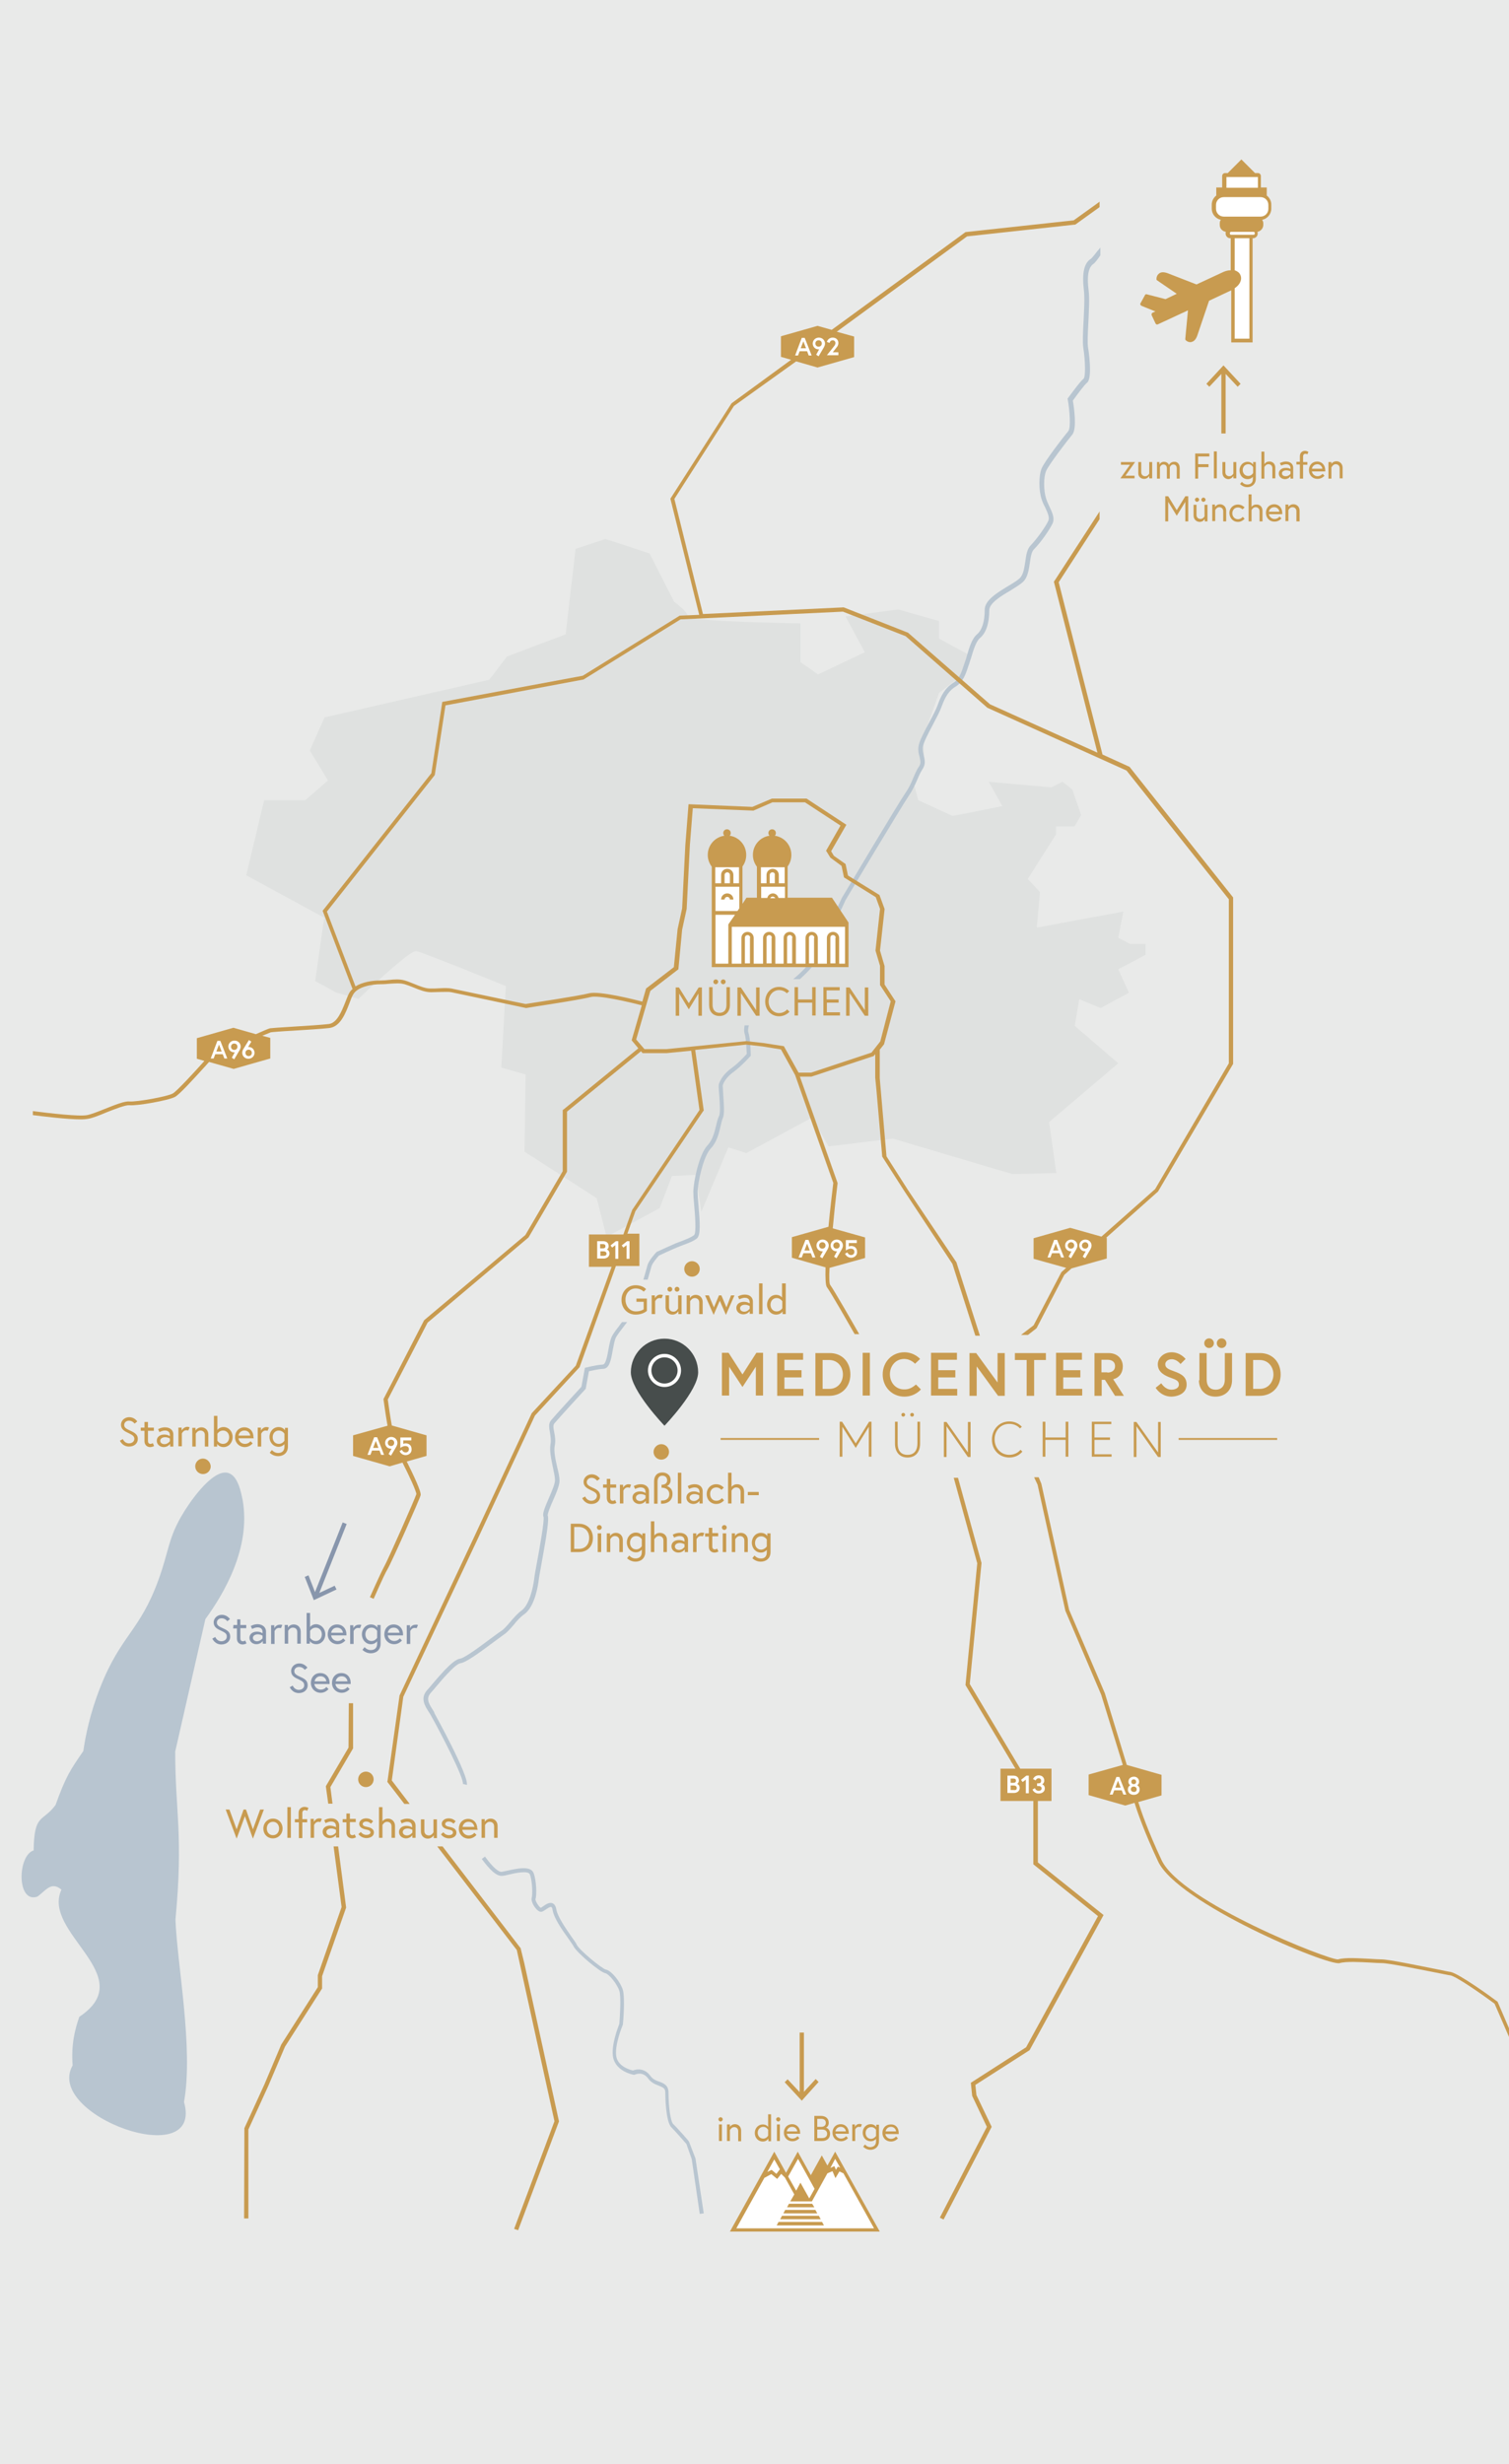 <?xml version="1.0" encoding="utf-8"?>
<!-- Generator: Adobe Illustrator 23.0.1, SVG Export Plug-In . SVG Version: 6.00 Build 0)  -->
<svg version="1.1" id="Ebene_1" xmlns="http://www.w3.org/2000/svg" xmlns:xlink="http://www.w3.org/1999/xlink" x="0px" y="0px"
	 viewBox="0 0 565 922.6" style="enable-background:new 0 0 565 922.6;" xml:space="preserve">
<style type="text/css">
	.st0{fill:#E9EAE9;}
	.st1{fill:#DFE1E0;}
	.st2{fill:#B8C5D0;}
	.st3{fill:#8896AC;}
	.st4{fill:#474D4C;}
	.st5{fill:#FFFFFF;}
	.st6{fill:#C89B50;}
</style>
<g>
	<rect class="st0" width="565" height="922.6"/>
	<path class="st1" d="M262.6,453.7l10.1-24.1l6.8,2.1l24.6-13.3l6.1,10.8l24.1-2.9l44.8,13.3l16.4-0.4l-2.7-19.1l25.9-22l-16.3-14
		l1.7-10l8,3.3l10.6-5.7l-4-8.8l10.2-5.4v-4.1h-5.8l-4.4-2.3l1.9-9.8l-32.4,6l1.2-13.3l-4.6-4.9l10.6-16.7v-3h6.9l2.5-4.2l-3.3-9.6
		l-3.7-2.9l-4.2,2.1l-23.4-2.1l5.1,9.1l-18.6,3.7l-12.9-5.9l-1.8-6.9l4.1-7.5l-0.4-9.2l5.9-16.6l8.3-6.3l2.8-8l-11.1-6v-6.6
		l-15.3-4.3l-19.7,2.6l7.2,13.4l-17.5,8.3l-6.6-4.6v-14.5c0,0-42.3-0.7-42.2-2.6c0-1.9-5.1-5.5-5.1-5.5l-9.2-18.1l-16.5-5.4
		l-11.2,3.7l-3.7,32l-22,8.3l-6.6,8.7l-61.7,14.1L116,281l6.8,11.2l-8.5,7.4h-7.9h-7.5l-6.7,28.1l29.2,15.9l-3.4,23.7l7.9,4.3
		l8.3,2.4c0,0,19.1-18.3,21.6-17.9c2.5,0.4,33.6,13.1,33.6,13.1l-1.7,30.5l9.1,2.6l-0.4,28.9l27,17.4l3.7,14.5l19.9-10.8l4.6-12
		l8.9-0.4L262.6,453.7z"/>
	<path class="st2" d="M85.5,551.5c-6.3-1.9-15.7,13-16.7,14.7c-5.9,9.5-5.4,14.2-9.5,25.4c-7,19.2-14,20.5-21.7,40
		c-3.9,9.8-5.6,18.4-6.4,24c-4.9,7.1-6.6,9.6-10.4,20.2c-4.9,6.6-8,3-8.2,17c-6.1,1.9-6.4,20,1.4,17.3c3.1-2.2,5.2-5.9,9-2.6
		c-7.5,16.2,29.7,32.3,6.7,47.6c-1.6,4.6-3.1,10.2-2.5,18.2c-10.7,18.7,49.2,40.3,41.7,13.7c3.6-20.1-2.6-51.7-3.2-68.3
		c3-31.6-0.1-40.5-0.1-62.9c3.8-16.5,7.5-33.1,11.3-49.6c7-9.6,17-26.6,14-44.3C90.3,559,89.2,552.6,85.5,551.5z"/>
	<path class="st2" d="M260.4,808.1l3.1,20.6l-1.5,0.2l-3-20.5l-2-5.7c-0.6-0.7-4.3-4.9-5.6-6.2c-2.2-2.1-2.3-11.9-2.3-13
		c0-1.6-0.7-1.9-2.4-2.6c-1.3-0.5-2.9-1.1-4.1-2.8c-2-2.7-4.7-1.4-4.8-1.4l-0.2,0.1l-0.3,0c-0.3,0-6.5-1.2-7.7-6.3
		c-1-4.5,1.9-11.7,2.3-12.8c0.2-2.8,0.7-10.1,0-12.3c-0.9-2.7-3.9-6.3-5.2-6.6c-2.1-0.4-10.7-7.7-11.9-10c-0.3-0.6-1.1-1.7-2-3
		c-2.3-3.2-5.4-7.6-5.9-10.7c-0.1-0.7-0.3-1.1-0.5-1.1c-0.4-0.2-1.4,0.5-2,0.9c-0.9,0.6-1.6,1.1-2.3,0.8c-1.5-0.5-3.5-3.7-3-5.2
		c0.3-0.9,0.3-6-0.7-8.7c-0.6-1.6-5.6-0.5-8.1,0.1c-0.8,0.2-1.6,0.4-2.1,0.4c-2.4,0.4-5.2-2.8-7.6-6l-0.2-0.3l1.2-0.9l0.2,0.3
		c2.8,3.8,4.9,5.6,6.1,5.4c0.5-0.1,1.2-0.2,2-0.4c3.7-0.8,8.8-2,9.9,0.9c1.1,2.9,1.2,8.4,0.7,9.7c-0.2,0.6,1.3,3,2,3.3
		c0,0,0.6-0.4,0.9-0.6c1-0.7,2.3-1.6,3.5-1.1c0.7,0.3,1.2,1.1,1.4,2.3c0.5,2.8,3.6,7.2,5.6,10.1c1,1.4,1.8,2.5,2.1,3.2
		c1,2,9.4,8.9,10.8,9.2c2.2,0.4,5.5,4.7,6.4,7.6c0.9,3,0.1,12.6,0,13.1l-0.1,0.2c0,0.1-3.2,7.6-2.3,11.9c0.8,3.6,5.2,4.8,6.2,5
		c1.5-0.6,4.4-0.9,6.5,2c0.9,1.3,2.2,1.8,3.4,2.2c1.6,0.6,3.4,1.3,3.4,4.1c0,4.9,0.7,10.8,1.8,11.8c1.5,1.4,5.7,6.2,5.8,6.4l0.1,0.2
		L260.4,808.1z M280.4,383.9h-1.6c-0.2,1-0.3,2.1,0,3.1c0.6,1.7,0.7,6.4,0.8,7.6c-0.7,0.8-3.3,3.6-5.7,5.3c-3.2,2.3-4.3,4.7-4.7,5.9
		c-0.2,0.6-0.1,1.8,0.1,4.2c0.2,2.7,0.5,6.8-0.1,7.9c-0.4,0.8-0.7,1.9-1,3.2c-0.6,2.5-1.3,5.6-3.2,7.6c-3.3,3.4-5.4,14-5.4,17.6
		c0,1.1,0.1,2.7,0.3,4.7c0.3,3.4,0.9,10.6,0,11.4c-1.1,0.9-2.8,1.5-4.5,2.2c-0.8,0.3-1.6,0.6-2.4,0.9c-2.5,1.1-7.1,3.2-7.1,3.2
		l-0.2,0.2c-0.3,0.3-2.8,3-3.3,4.9c-0.2,0.9-0.9,3.1-1.5,5.3h1.6c0.6-2.1,1.2-4.1,1.4-4.9c0.3-1.2,2.1-3.3,2.8-4.1
		c0.8-0.4,4.7-2.2,6.9-3.1c0.7-0.3,1.5-0.6,2.3-0.9c1.8-0.7,3.6-1.3,5-2.4c1.5-1.2,1.2-5.8,0.6-12.7c-0.2-1.9-0.3-3.6-0.3-4.6
		c0-3.4,2.1-13.5,5-16.5c2.2-2.3,3-5.6,3.6-8.3c0.3-1.2,0.5-2.2,0.8-2.9c0.7-1.4,0.5-4.6,0.2-8.7c-0.1-1.4-0.2-3.2-0.2-3.6
		c0.3-1,1.2-3,4.1-5.1c3-2.2,6-5.6,6.2-5.8l0.2-0.2v-0.3c0-0.2-0.1-6.2-0.9-8.4C280,385.9,280.1,385,280.4,383.9z M162,640.1
		c-1.6-2.5-2.5-4.2-0.7-6.3c0.5-0.6,1.2-1.3,1.9-2.2c1.2-1.4,2.7-3.2,4.3-4.9c2-2.1,3.9-3.9,5-4c2-0.3,6.7-3.7,12.2-7.8
		c1.6-1.2,3.1-2.3,3.8-2.8c1.3-0.8,2.5-2.2,3.8-3.7c1.2-1.5,2.5-3,4.1-4.1c4.1-3,5.2-11.7,5.3-12.7c0.1-1,0.6-3.5,1.1-6.4
		c2-11,2.8-16.5,2.3-17.7c0,0,0,0,0,0c-0.2-0.7,1.1-3.8,2-5.8c1.2-2.7,2.4-5.6,2.4-7.3c0-1.4-0.4-3.2-0.9-5.2
		c-0.6-2.7-1.3-5.8-0.9-7.9c0.4-1.9,0.1-3.6-0.2-5.1c-0.3-1.5-0.5-2.6,0.1-3.3c1.4-1.7,11.4-12.6,11.5-12.7l0.2-0.2l1.2-6.6
		c1-0.2,3.3-0.8,5.4-0.9c2.3-0.1,2.9-3.4,3.5-6.9c0.4-1.9,0.7-4,1.3-5c0.8-1.3,1.5-2.2,2.2-3.1c0.6-0.8,1.2-1.6,1.9-2.5h-1.9
		c-0.4,0.5-0.8,1-1.2,1.6c-0.7,0.9-1.5,1.9-2.3,3.2c-0.8,1.3-1.2,3.3-1.6,5.5c-0.4,2.3-1,5.6-2.1,5.6c-2.9,0.2-6.1,1.1-6.2,1.1
		l-0.5,0.1l-1.3,7.1c-1.3,1.4-10.1,11-11.4,12.6c-1,1.2-0.7,2.8-0.4,4.5c0.2,1.4,0.5,2.9,0.2,4.5c-0.4,2.3,0.3,5.6,0.9,8.5
		c0.4,1.9,0.8,3.7,0.8,4.9c0,1.4-1.2,4.2-2.3,6.7c-1.6,3.7-2.5,5.9-2,7h0.1l-0.1,0c0.4,1.3-1.4,11.4-2.4,16.8
		c-0.6,3.1-1,5.5-1.1,6.5c-0.4,3.3-1.8,9.5-4.6,11.7c-1.7,1.2-3.1,2.9-4.4,4.4c-1.2,1.4-2.3,2.7-3.4,3.4c-0.8,0.5-2.1,1.5-3.9,2.8
		c-3.6,2.7-9.6,7.2-11.4,7.5l0,0c-1.5,0.2-3.5,1.9-5.9,4.4c-1.4,1.5-2.9,3.2-4.5,5.1c-0.7,0.8-1.3,1.6-1.9,2.2
		c-2.8,3.1-0.9,6,0.5,8.2c0.3,0.4,0.5,0.8,0.8,1.3c3.3,5.8,12.5,23.5,12,25.7l1.5,0.4c0,0,0,0,0,0l0,0c0.8-3.5-12-26.6-12.1-26.8
		C162.6,641,162.3,640.6,162,640.1z M408.3,97c-2.4,1.6-3.2,5.3-2.5,11.4c0.4,2.9,0.1,7.7-0.1,12c-0.2,4-0.4,7.7-0.1,9.7
		c0.8,5.2,0.9,11,0.1,11.7c-1.4,1.1-5.3,6.6-5.8,7.2l-0.2,0.3l0.1,0.3c0.7,4.1,1.2,10.5,0.2,11.8c-1.6,1.9-8.9,11.3-10,14
		c-1.1,2.7-1.1,8.2,0,11.5c0.3,1,0.8,2.1,1.3,3c0.9,2,1.8,3.8,1.2,5.1c-1,2.2-4.2,6.7-6.6,9.2c-1.3,1.3-1.7,3.6-2,6
		c-0.4,2.5-0.7,5-2.2,6.4c-0.9,0.8-2.5,1.8-4.2,2.8c-4.1,2.5-8.8,5.3-8.8,8.9c0,4.4-1,7.6-2.9,9.2c-1.9,1.6-2.9,5-3.8,8.1
		c-0.2,0.8-0.4,1.5-0.7,2.2l-0.4,1.2c-0.9,2.7-1.7,5.2-3.9,6.6c-3.2,2-4.7,4.9-6,8.6c-0.6,1.6-1.8,3.9-3.1,6.3
		c-1.9,3.6-3.8,7.1-4,9.1c-0.2,1.4,0.1,2.7,0.4,3.7c0.3,1.5,0.6,2.5-0.2,3.7c-0.9,1.2-1.4,2.6-2.1,4.1c-0.7,1.8-1.6,3.8-3,5.8
		c-2.7,3.9-22.9,37.8-23.8,39.3c-0.1,0.2-7.4,15.8-9.5,20.4c-1.3,2.9-4.8,6.8-8.7,10h2.5c3.5-3.1,6.5-6.6,7.7-9.3
		c2.1-4.6,9.4-20.2,9.4-20.3c0.2-0.4,21.1-35.3,23.7-39.1c1.5-2.2,2.4-4.3,3.2-6.1c0.6-1.5,1.2-2.7,1.9-3.8c1.2-1.8,0.9-3.4,0.5-5
		c-0.2-1-0.5-2-0.4-3.2c0.2-1.7,2.1-5.3,3.8-8.5c1.3-2.5,2.6-4.9,3.2-6.6c1.5-4.1,2.9-6.2,5.4-7.7c2.7-1.7,3.7-4.6,4.6-7.4l0.4-1.1
		c0.2-0.7,0.4-1.4,0.7-2.2c0.8-2.7,1.8-6.1,3.3-7.4c2.3-1.9,3.5-5.5,3.5-10.4c0-2.7,4.5-5.4,8.1-7.5c1.7-1.1,3.4-2.1,4.4-3
		c1.9-1.7,2.3-4.6,2.7-7.3c0.3-2.1,0.6-4.2,1.6-5.1c2.6-2.6,5.8-7.3,6.9-9.6c0.9-1.9-0.1-4.1-1.2-6.4c-0.4-0.9-0.9-1.9-1.2-2.9
		c-1-3-1-8.1,0-10.4c1-2.3,7.8-11.2,9.8-13.6c1.8-2.2,0.6-10.4,0.2-12.7c1.7-2.4,4.4-6,5.3-6.7c2.2-1.7,0.5-12.7,0.4-13.1
		c-0.3-1.8-0.1-5.4,0.1-9.3c0.2-4.5,0.5-9.2,0.1-12.2c-0.7-5.3-0.1-8.6,1.8-9.9c0.6-0.4,1.5-1.6,2.6-3.2v-2.9
		C410.3,94.6,409.1,96.5,408.3,97z M411.8,92.2L411.8,92.2C411.8,92.2,411.8,92.2,411.8,92.2L411.8,92.2z"/>
	<path class="st3" d="M117.5,597.2l10.8-27.2l1.5,0.6l-10.8,27.2L117.5,597.2z M114.1,590.4l1.4-0.6l2.8,7.2l7-3.3l0.7,1.4l-8.5,4
		L114.1,590.4z M82.9,610.6c-1.6-0.7-2.9-1.4-2.9-3.2c0-1.2,1-2.8,3.1-2.8c2,0,3,1.6,3,1.6l-1,0.8c0,0-0.7-1.1-2.1-1.1
		c-1.2,0-1.8,0.8-1.8,1.6c0,1.1,0.9,1.5,2.4,2.2c1.6,0.7,2.6,1.4,2.6,3.1c0,1.7-1.4,2.9-3.3,2.9c-2.5,0-3.4-2.2-3.4-2.2l1.1-0.6
		c0,0,0.6,1.6,2.3,1.6c1,0,2-0.6,2-1.7C85,611.6,84.1,611.2,82.9,610.6z M87.4,608.4h1.4v-2.1H90v2.1h2.2v1.2H90v3.8
		c0,0.7,0.3,1.1,1,1.1c0.4,0,0.8-0.3,0.8-0.3l0.5,1.1c-0.6,0.3-1.1,0.4-1.5,0.4c-1,0-2.1-0.7-2.1-2.2v-3.8h-1.4L87.4,608.4
		L87.4,608.4z M99.6,610.8v4.6h-1.2v-1c0,0-0.8,1.2-2.4,1.2c-1.3,0-2.6-0.9-2.6-2.4c0-1.4,1.2-2.3,2.8-2.3c1.3,0,2.1,0.6,2.1,0.6
		V611c0-1.5-1.2-1.7-1.8-1.7c-1.1,0-2.1,0.6-2.1,0.6l-0.5-1.1c0,0,1.1-0.7,2.6-0.7C98.6,608.2,99.6,609.5,99.6,610.8z M98.3,613.4
		v-1c0,0-0.7-0.5-1.8-0.5c-1.1,0-1.8,0.6-1.8,1.3c0,0.9,0.8,1.3,1.6,1.3C97.5,614.4,98.3,613.4,98.3,613.4z M105.7,608.4l-0.5,1.2
		c0,0-0.3-0.1-0.8-0.1c-1.1,0-1.6,1.2-1.6,1.2v4.8h-1.3v-7h1.2v1.1c0,0,0.6-1.3,2-1.3C105.2,608.2,105.7,608.4,105.7,608.4z
		 M112.6,610.9v4.5h-1.3v-4.3c0-1.2-0.7-1.7-1.7-1.7c-1.1,0-1.7,1.2-1.7,1.2v4.8h-1.3v-7h1.2v1c0,0,0.6-1.2,2.2-1.2
		C111.4,608.2,112.6,609.2,112.6,610.9z M121.8,611.9c0,2.1-1.5,3.7-3.4,3.7c-1.7,0-2.4-1.2-2.4-1.2v1h-1.2v-11.5h1.3v5.3
		c0,0,0.7-1.1,2.3-1.1C120.3,608.2,121.8,609.8,121.8,611.9z M116.1,613.2c0,0,0.7,1.2,2.1,1.2c1.4,0,2.3-1.1,2.3-2.5
		s-0.9-2.5-2.3-2.5s-2.1,1.2-2.1,1.2V613.2z M129.7,611.9c0,0.1,0,0.2,0,0.4H124c0.1,1.1,1.1,2.1,2.4,2.1c1.4,0,2.1-1,2.1-1l0.8,0.8
		c0,0-1.1,1.4-2.9,1.4c-2.1,0-3.7-1.6-3.7-3.7c0-2.1,1.4-3.7,3.5-3.7C128.2,608.2,129.7,609.7,129.7,611.9z M128.4,611.3
		c-0.1-0.8-0.7-1.9-2.2-1.9c-1.5,0-2.1,1.2-2.2,1.9H128.4z M135.3,608.4l-0.5,1.2c0,0-0.3-0.1-0.8-0.1c-1.1,0-1.6,1.2-1.6,1.2v4.8
		h-1.3v-7h1.2v1.1c0,0,0.6-1.3,2-1.3C134.8,608.2,135.3,608.4,135.3,608.4z M141.2,614.5c-0.2,0.3-1,1.1-2.3,1.1
		c-1.9,0-3.4-1.6-3.4-3.7c0-2.1,1.5-3.7,3.4-3.7c1.7,0,2.4,1.2,2.4,1.2v-1h1.2v7c0,2.4-1.7,3.6-3.7,3.6c-1.9,0-3.1-1.3-3.1-1.3
		l0.8-1c0,0,0.9,1.1,2.3,1.1c1.5,0,2.4-0.8,2.4-2.4L141.2,614.5L141.2,614.5z M141.2,610.6c0,0-0.7-1.2-2.1-1.2
		c-1.4,0-2.3,1.1-2.3,2.5s0.9,2.5,2.3,2.5c1.4,0,2.1-1.2,2.1-1.2V610.6z M150.9,611.9c0,0.1,0,0.2,0,0.4h-5.7
		c0.1,1.1,1.1,2.1,2.4,2.1c1.4,0,2.1-1,2.1-1l0.8,0.8c0,0-1.1,1.4-2.9,1.4c-2.1,0-3.7-1.6-3.7-3.7c0-2.1,1.4-3.7,3.5-3.7
		C149.4,608.2,150.9,609.7,150.9,611.9z M149.6,611.3c-0.1-0.8-0.7-1.9-2.2-1.9c-1.5,0-2.1,1.2-2.2,1.9H149.6z M156.5,608.4
		l-0.5,1.2c0,0-0.3-0.1-0.8-0.1c-1.1,0-1.6,1.2-1.6,1.2v4.8h-1.3v-7h1.2v1.1c0,0,0.6-1.3,2-1.3C156.1,608.2,156.5,608.4,156.5,608.4
		z M111.9,628.8c-1.6-0.7-2.9-1.4-2.9-3.2c0-1.2,1-2.8,3.1-2.8c2,0,3,1.6,3,1.6l-1,0.8c0,0-0.7-1.1-2.1-1.1c-1.2,0-1.8,0.8-1.8,1.6
		c0,1.1,0.9,1.5,2.4,2.2c1.6,0.7,2.6,1.4,2.6,3.1c0,1.7-1.4,2.9-3.3,2.9c-2.5,0-3.4-2.2-3.4-2.2l1.1-0.6c0,0,0.6,1.6,2.3,1.6
		c1,0,2-0.6,2-1.7C113.9,629.8,113.1,629.4,111.9,628.8z M123.4,630.1c0,0.1,0,0.2,0,0.4h-5.7c0.1,1.1,1.1,2.1,2.4,2.1
		c1.4,0,2.1-1,2.1-1l0.8,0.8c0,0-1.1,1.4-2.9,1.4c-2.1,0-3.7-1.6-3.7-3.7c0-2.1,1.4-3.7,3.5-3.7C122,626.4,123.4,627.9,123.4,630.1z
		 M122.2,629.5c-0.1-0.8-0.7-1.9-2.2-1.9c-1.5,0-2.1,1.2-2.2,1.9H122.2z M131.3,630.1c0,0.1,0,0.2,0,0.4h-5.7
		c0.1,1.1,1.1,2.1,2.4,2.1c1.4,0,2.1-1,2.1-1l0.8,0.8c0,0-1.1,1.4-2.9,1.4c-2.1,0-3.7-1.6-3.7-3.7c0-2.1,1.4-3.7,3.5-3.7
		C129.9,626.4,131.3,627.9,131.3,630.1z M130.1,629.5c-0.1-0.8-0.7-1.9-2.2-1.9c-1.5,0-2.1,1.2-2.2,1.9H130.1z"/>
	<path class="st4" d="M261.4,513.8c0,6.9-12.6,20-12.6,20s-12.6-13.1-12.6-20c0-6.9,5.6-12.6,12.6-12.6
		C255.7,501.2,261.4,506.8,261.4,513.8z"/>
	<path class="st5" d="M248.8,519.3c-3.4,0-6.2-2.8-6.2-6.2c0-3.4,2.8-6.2,6.2-6.2c3.4,0,6.2,2.8,6.2,6.2
		C255,516.5,252.2,519.3,248.8,519.3z M248.8,508.2c-2.7,0-4.9,2.2-4.9,4.9c0,2.7,2.2,4.9,4.9,4.9c2.7,0,4.9-2.2,4.9-4.9
		C253.7,510.4,251.5,508.2,248.8,508.2z M294.4,337.4h-10.2v-6v-0.1v-8h0.1h10.1h0.1v8V337.4z M273.5,346.2v15.2h43.7v-15.2H273.5z
		 M277.4,331.4v-8h-0.1h-10.1h-0.1v8h0v0.1v10.4v19.6h6.1v-15.2l4.1-5.9V331.4z M312.8,807l-7,12.6l-7-12.6l-4.4,7.9l-4.4-7.9
		l-15.5,27.8h8.8h14h8.2h8.8h14L312.8,807z M469.3,88.6h-8.5c-0.6,0-1-0.5-1-1v-0.3c0-0.6,0.5-1,1-1h8.5c0.6,0,1,0.5,1,1v0.3
		C470.4,88.1,469.9,88.6,469.3,88.6z M461.6,88.6h6.8v38.9h-6.8V88.6z M471.9,73.1h-13.8c-2,0-3.6,1.6-3.6,3.6v1.5
		c0,2,1.6,3.6,3.6,3.6h13.8c2,0,3.6-1.6,3.6-3.6v-1.5C475.5,74.8,473.9,73.1,471.9,73.1z M458.9,71h12.4c0.2,0,0.4-0.2,0.4-0.4v-4.5
		c0-0.2-0.2-0.4-0.4-0.4h-11.5h-0.9c-0.2,0-0.4,0.2-0.4,0.4v4.5C458.5,70.8,458.6,71,458.9,71z"/>
	<path class="st6" d="M225.3,571.9c0,0.5-0.4,0.9-0.9,0.9c-0.5,0-0.9-0.4-0.9-0.9s0.4-0.9,0.9-0.9
		C224.9,571,225.3,571.4,225.3,571.9z M107.6,688.1h1.3v-11.5h-1.3V688.1z M222,575.8c0,3.1-2,5.3-5.2,5.3h-3.1v-10.6h3.1
		C220,570.5,222,572.8,222,575.8z M220.6,575.8c0-2.3-1.4-4.1-4-4.1H215v8.2h1.7C219.3,579.9,220.6,578.1,220.6,575.8z M96.5,534.6
		v7h1.3v-4.8c0,0,0.5-1.2,1.6-1.2c0.5,0,0.8,0.1,0.8,0.1l0.5-1.2c0,0-0.4-0.2-1-0.2c-1.3,0-2,1.3-2,1.3v-1.1H96.5z M223.8,581.1h1.3
		v-7h-1.3V581.1z M106.6,534.6h1.2v7c0,2.4-1.7,3.6-3.7,3.6c-1.9,0-3.1-1.3-3.1-1.3l0.8-1c0,0,0.9,1.1,2.3,1.1
		c1.5,0,2.4-0.8,2.4-2.4v-0.9c-0.3,0.3-1,1-2.2,1c-1.9,0-3.4-1.6-3.4-3.7c0-2.1,1.5-3.7,3.4-3.7c1.7,0,2.4,1.2,2.4,1.2V534.6z
		 M106.5,536.8c0,0-0.7-1.2-2.1-1.2c-1.4,0-2.3,1.1-2.3,2.5c0,1.4,0.9,2.5,2.3,2.5c1.4,0,2.1-1.2,2.1-1.2V536.8z M221.4,561.9
		c-1.7,0-2.3-1.6-2.3-1.6l-1.1,0.6c0,0,0.9,2.2,3.4,2.2c1.9,0,3.3-1.1,3.3-2.9c0-1.7-1-2.4-2.6-3.1c-1.5-0.7-2.4-1.1-2.4-2.2
		c0-0.7,0.6-1.6,1.8-1.6c1.3,0,2.1,1.1,2.1,1.1l1-0.8c0,0-1-1.6-3-1.6c-2,0-3.1,1.5-3.1,2.8c0,1.8,1.4,2.5,2.9,3.2
		c1.2,0.6,2.1,1,2.1,2.1C223.4,561.3,222.4,561.9,221.4,561.9z M137.5,684c-1.1-0.2-1.7-0.5-1.7-1.1c0-0.4,0.4-0.9,1.3-0.9
		c1.1,0,1.8,0.8,1.8,0.8l0.8-0.9c0,0-0.9-1.1-2.6-1.1c-1.6,0-2.6,1-2.6,2c0,1.3,1.1,1.9,2.6,2.2c1.1,0.2,1.6,0.5,1.6,1.1
		c0,0.6-0.8,0.9-1.5,0.9c-1.4,0-2.1-1.1-2.1-1.1l-0.9,0.8c0,0,1,1.5,3,1.5c1.4,0,2.8-0.7,2.8-2.1C140,684.8,138.9,684.3,137.5,684z
		 M116.3,681.1v7h1.3v-4.8c0,0,0.5-1.2,1.6-1.2c0.5,0,0.8,0.1,0.8,0.1l0.5-1.2c0,0-0.4-0.2-1-0.2c-1.3,0-2,1.3-2,1.3v-1.1H116.3z
		 M132.1,637.7h-1.5l-0.1,16.6l-8.4,14.3l-0.1,0.2l0.9,6.5h1.6l-0.8-6.2l8.5-14.5V637.7z M195,729.7l0-0.2l-29.3-38.2h-2l29.8,38.8
		l14.1,64.1l-15.1,40.3l1.5,0.5l15.2-40.5l0.1-0.2l-13-59.3L195,729.7z M162.3,686c0,0-0.6,1.2-1.7,1.2c-0.9,0-1.7-0.5-1.7-1.7v-4.3
		h-1.3v4.5c0,1.7,1.2,2.7,2.6,2.7c1.5,0,2.2-1.3,2.2-1.3v1.1h1.2v-7h-1.3V686z M102.2,680.9c2.1,0,3.6,1.6,3.6,3.7
		c0,2.1-1.6,3.7-3.6,3.7c-2.1,0-3.6-1.6-3.6-3.7C98.6,682.5,100.2,680.9,102.2,680.9z M99.9,684.6c0,1.4,0.9,2.5,2.3,2.5
		c1.4,0,2.3-1.1,2.3-2.5c0-1.4-0.9-2.5-2.3-2.5C100.8,682.1,99.9,683.2,99.9,684.6z M168.1,687.1c-1.4,0-2.1-1.1-2.1-1.1l-0.9,0.8
		c0,0,1,1.5,3,1.5c1.4,0,2.8-0.7,2.8-2.1c0-1.4-1.1-1.9-2.5-2.2c-1.1-0.2-1.7-0.5-1.7-1.1c0-0.4,0.4-0.9,1.3-0.9
		c1.1,0,1.8,0.8,1.8,0.8l0.8-0.9c0,0-0.9-1.1-2.6-1.1c-1.6,0-2.6,1-2.6,2c0,1.3,1.1,1.9,2.6,2.2c1.1,0.2,1.6,0.5,1.6,1.1
		C169.6,686.8,168.8,687.1,168.1,687.1z M229.3,563.1c0.4,0,0.9-0.1,1.5-0.4l-0.5-1.1c0,0-0.4,0.3-0.8,0.3c-0.7,0-1-0.4-1-1.1v-3.8
		h2.2v-1.2h-2.2v-2.1h-1.3v2.1h-1.4h0v1.2h1.4v3.8C227.2,562.5,228.3,563.1,229.3,563.1z M155.6,683.5v4.6h-1.2v-1
		c0,0-0.8,1.2-2.4,1.2c-1.3,0-2.6-0.9-2.6-2.4c0-1.4,1.2-2.3,2.8-2.3c1.3,0,2.1,0.6,2.1,0.6v-0.4c0-1.5-1.2-1.7-1.8-1.7
		c-1.1,0-2.1,0.6-2.1,0.6l-0.5-1.1c0,0,1.1-0.7,2.6-0.7C154.7,680.9,155.6,682.2,155.6,683.5z M154.4,685.1c0,0-0.7-0.5-1.8-0.5
		c-1.1,0-1.8,0.6-1.8,1.3c0,0.9,0.8,1.3,1.6,1.3c1.2,0,2-1.1,2-1.1V685.1z M145.3,680.9c-1.2,0-1.9,0.7-2.1,1v-5.3h-1.3v11.5h1.3
		v-4.8c0,0,0.6-1.2,1.7-1.2c0.9,0,1.7,0.5,1.7,1.7v4.3h1.3v-4.5C147.9,681.9,146.6,680.9,145.3,680.9z M114.2,677.7
		c0.4,0,0.8,0.3,0.8,0.3l0.5-1.1c-0.6-0.3-1.1-0.4-1.5-0.4c-1,0-2.2,0.7-2.2,2.2v2.4h-1.4v1.2h1.5v5.9h1.3v-5.9h1.8v-1.2h-1.8v-2.3
		C113.2,678.1,113.6,677.7,114.2,677.7z M180.3,681.1v7h1.3v-4.8c0,0,0.6-1.2,1.7-1.2c0.9,0,1.7,0.5,1.7,1.7v4.3h1.3v-4.5
		c0-1.7-1.2-2.7-2.6-2.7c-1.5,0-2.2,1.2-2.2,1.2v-1H180.3z M124.9,691.3l3,22.7l-8.9,25.5l0,4.5l-13.7,21.5L99,780.4l-7.5,16.4
		l-0.1,33.8H93v-33.3l7.4-16.2l6.3-14.8l13.9-21.8v-4.6l9-25.7l-3-22.9H124.9z M178.8,685.1h-5.7c0.1,1.1,1.1,2.1,2.4,2.1
		c1.4,0,2.1-1,2.1-1l0.8,0.8c0,0-1.1,1.4-2.9,1.4c-2.1,0-3.7-1.6-3.7-3.7c0-2.1,1.4-3.7,3.5-3.7c2,0,3.4,1.5,3.4,3.7
		C178.9,684.8,178.9,684.9,178.8,685.1z M177.6,684c-0.1-0.8-0.7-1.9-2.2-1.9c-1.5,0-2.1,1.2-2.2,1.9H177.6z M132,687.1
		c-0.7,0-1-0.4-1-1.1v-3.8h2.2v-1.2H131V679h-1.3v2.1h-1.4h0v1.2h1.4v3.8c0,1.5,1.1,2.2,2.1,2.2c0.4,0,0.9-0.1,1.5-0.4l-0.5-1.1
		C132.8,686.8,132.4,687.1,132,687.1z M125.8,684.1v-0.4c0-1.5-1.2-1.7-1.8-1.7c-1.1,0-2.1,0.6-2.1,0.6l-0.5-1.1
		c0,0,1.1-0.7,2.6-0.7c2,0,3,1.3,3,2.6v4.6h-1.2v-1c0,0-0.8,1.2-2.4,1.2c-1.3,0-2.6-0.9-2.6-2.4c0-1.4,1.2-2.3,2.8-2.3
		C125,683.6,125.8,684.1,125.8,684.1z M125.8,685.1c0,0-0.7-0.5-1.8-0.5c-1.1,0-1.8,0.6-1.8,1.3c0,0.9,0.8,1.3,1.6,1.3
		c1.2,0,2-1.1,2-1.1V685.1z M137,669.1c1.6,0,2.9-1.3,2.9-2.9s-1.3-2.9-2.9-2.9s-2.9,1.3-2.9,2.9S135.4,669.1,137,669.1z
		 M459.1,195.2v-4c0-1.5-1.1-2.4-2.3-2.4c-1.3,0-1.9,1-1.9,1v-0.9h-1v6.2h1.1V191c0,0,0.5-1.1,1.5-1.1c0.8,0,1.5,0.5,1.5,1.5v3.8
		H459.1z M459.2,502.9c0-1-0.8-1.8-1.8-1.8c-1,0-1.8,0.8-1.8,1.8c0,1,0.8,1.8,1.8,1.8C458.4,504.7,459.2,503.9,459.2,502.9z
		 M452.8,170.9v-1.1h-5.3v9.4h1.1v-4.3h3.9v-1.1h-3.9v-2.9H452.8z M454.5,502.9c0-1-0.8-1.8-1.8-1.8s-1.8,0.8-1.8,1.8
		c0,1,0.8,1.8,1.8,1.8S454.5,503.9,454.5,502.9z M448.9,516.8c0,3.5,2.4,6.1,6.2,6.1c3.8,0,6.2-2.6,6.2-6.1v-10.2h-2.7h0v9.9
		c0,2.3-1.2,3.8-3.4,3.8c-2.3,0-3.4-1.5-3.4-3.8v-9.9h-2.7V516.8z M452.1,195.2V189h-1.1v4.3c0,0-0.5,1-1.5,1
		c-0.8,0-1.5-0.5-1.5-1.5V189h-1.1v4c0,1.5,1.1,2.4,2.3,2.4c1.3,0,1.9-1.1,1.9-1.1v0.9H452.1z M457.3,140v22.3h1.6V140l4.5,4.8
		l1.1-1.1l-6.4-6.9l-6.4,6.9l1.1,1.1L457.3,140z M451.4,187.1c0-0.4-0.4-0.8-0.8-0.8c-0.4,0-0.8,0.4-0.8,0.8s0.4,0.8,0.8,0.8
		C451.1,187.8,451.4,187.5,451.4,187.1z M472.7,195.2v-4c0-1.5-1.1-2.4-2.3-2.3c-1.1,0-1.6,0.6-1.8,0.9v-4.7h-1.1v10.1h1.1V191
		c0,0,0.5-1.1,1.5-1.1c0.8,0,1.5,0.5,1.5,1.5v3.8H472.7z M449,187.1c0-0.4-0.4-0.8-0.8-0.8c-0.4,0-0.8,0.4-0.8,0.8s0.4,0.8,0.8,0.8
		C448.6,187.8,449,187.5,449,187.1z M478.2,538.4h-36.9v0.7h36.9V538.4z M486.8,179.2h1.1V174h1.6v-1h-1.6v-2.1c0-0.6,0.3-1,0.9-1
		c0.4,0,0.7,0.2,0.7,0.2l0.4-0.9c-0.5-0.3-0.9-0.4-1.3-0.4c-0.9,0-1.9,0.6-1.9,2v2.1h-1.3v1h1.3V179.2z M486.6,195.2v-4
		c0-1.5-1.1-2.4-2.3-2.4c-1.4,0-1.9,1-1.9,1v-0.9h-1.1v6.2h1.1V191c0,0,0.5-1.1,1.5-1.1c0.8,0,1.5,0.5,1.5,1.5v3.8H486.6z
		 M498.6,174.9c0,0,0.5-1.1,1.5-1.1c0.8,0,1.5,0.5,1.5,1.5v3.8h1.1v-4c0-1.5-1.1-2.4-2.3-2.4c-1.4,0-1.9,1-1.9,1V173h-1.1v6.2h1.1
		V174.9z M490.1,176c0-1.8,1.2-3.2,3.1-3.2c1.7,0,3,1.3,3,3.3c0,0.1,0,0.2,0,0.4h-5c0.1,0.9,1,1.8,2.1,1.8c1.2,0,1.9-0.9,1.9-0.9
		l0.7,0.7c0,0-0.9,1.2-2.6,1.2C491.4,179.3,490.1,177.9,490.1,176z M491.2,175.5h3.9c0-0.7-0.7-1.7-1.9-1.7
		C491.8,173.9,491.3,174.9,491.2,175.5z M433.6,543.8l-8.1-11.4h-1v13.1h1V534l8.1,11.5h1v-13.1h-1V543.8z M444.3,518.4
		c0-2.9-2-4-4.5-4.9c-2.2-0.8-3.5-1.3-3.5-2.7c0-1.1,1.1-1.9,2.4-1.9c2,0,3.3,1.8,3.3,1.8l1.9-1.9c0,0-1.9-2.5-5.2-2.5
		c-3.2,0-5.2,2.3-5.2,4.5c0,3,2.7,4.3,5,5.1c1.9,0.7,2.9,1.1,2.9,2.5c0,1.3-1.4,1.9-2.8,1.9c-2.4,0-3.8-2.4-3.8-2.4l-2.1,1.7
		c0,0,1.9,3.3,5.9,3.3C441.7,522.8,444.3,521.3,444.3,518.4z M483.2,175.6v-0.3c0-1.3-1.1-1.5-1.6-1.5c-0.9,0-1.9,0.5-1.9,0.5
		l-0.5-0.9c0,0,1-0.6,2.3-0.6c1.8,0,2.7,1.1,2.7,2.3v4.1h-1v-0.9c0,0-0.7,1.1-2.1,1.1c-1.1,0-2.3-0.8-2.3-2.1c0-1.2,1.1-2.1,2.4-2.1
		C482.5,175.1,483.2,175.6,483.2,175.6z M481.6,176.1c-1,0-1.6,0.5-1.6,1.1c0,0.8,0.7,1.1,1.4,1.1c1.1,0,1.8-0.9,1.8-0.9v-0.9
		C483.2,176.5,482.6,176.1,481.6,176.1z M480.1,192.5h-5c0.1,0.9,1,1.8,2.1,1.8c1.2,0,1.9-0.9,1.9-0.9l0.7,0.7c0,0-0.9,1.2-2.6,1.2
		c-1.9,0-3.2-1.4-3.2-3.3c0-1.8,1.2-3.2,3.1-3.2c1.7,0,3,1.3,3,3.3C480.1,192.3,480.1,192.4,480.1,192.5z M479,191.6
		c0-0.7-0.7-1.7-1.9-1.7c-1.3,0-1.9,1-2,1.7H479z M428.4,179.3c1.3,0,1.9-1.1,1.9-1.1v0.9h1.1V173h-1.1v4.3c0,0-0.5,1-1.5,1
		c-0.8,0-1.5-0.5-1.5-1.5V173h-1.1v4C426.1,178.5,427.2,179.3,428.4,179.3z M56.4,540.6c-0.7,0-1-0.4-1-1.1v-3.8h2.2v-1.2h-2.2v-2.1
		h-1.3v2.1h-1.4h0v1.2h1.4v3.9c0,1.5,1.1,2.2,2.1,2.2c0.4,0,0.9-0.1,1.5-0.4l-0.5-1.1C57.2,540.3,56.8,540.6,56.4,540.6z M68,535.6
		v-1.1h-1.2v7h1.3v-4.8c0,0,0.5-1.2,1.6-1.2c0.5,0,0.8,0.1,0.8,0.1l0.5-1.2c0,0-0.4-0.2-1-0.2C68.6,534.4,68,535.6,68,535.6z
		 M64.9,537v4.6h-1.2v-1c0,0-0.8,1.2-2.4,1.2c-1.3,0-2.6-0.9-2.6-2.4c0-1.4,1.2-2.3,2.8-2.3c1.3,0,2.1,0.6,2.1,0.6v-0.4
		c0-1.5-1.2-1.7-1.8-1.7c-1.1,0-2.1,0.6-2.1,0.6l-0.5-1.1c0,0,1.1-0.7,2.6-0.7C63.9,534.4,64.9,535.7,64.9,537z M63.6,538.6
		c0,0-0.7-0.5-1.8-0.5c-1.1,0-1.8,0.6-1.8,1.3c0,0.9,0.8,1.3,1.6,1.3c1.2,0,2-1.1,2-1.1V538.6z M48.9,535.7
		c-1.5-0.7-2.4-1.1-2.4-2.2c0-0.7,0.6-1.6,1.8-1.6c1.3,0,2.1,1.1,2.1,1.1l1-0.8c0,0-1-1.6-3-1.6c-2,0-3.1,1.5-3.1,2.8
		c0,1.8,1.4,2.5,2.9,3.2c1.2,0.6,2.1,1,2.1,2.1c0,1.1-1,1.7-2,1.7c-1.7,0-2.3-1.6-2.3-1.6l-1.1,0.6c0,0,0.9,2.2,3.4,2.2
		c1.9,0,3.3-1.1,3.3-2.9C51.6,537.2,50.6,536.5,48.9,535.7z M72,534.6v7h1.3v-4.8c0,0,0.6-1.2,1.7-1.2c0.9,0,1.7,0.5,1.7,1.7v4.3H78
		v-4.5c0-1.7-1.2-2.7-2.6-2.7c-1.5,0-2.2,1.2-2.2,1.2v-1H72z M94.7,688.4l4.1-10.9h-1.4l-2.7,7.4l-2.6-7.4h-0.9l-2.6,7.4l-2.7-7.4
		h-1.4l4.1,10.9l3.1-8.4L94.7,688.4z M83.7,541.8c-1.7,0-2.4-1.2-2.4-1.2v1h-1.2v-11.5h1.3v5.3c0,0,0.7-1.1,2.3-1.1
		c1.9,0,3.4,1.6,3.4,3.7C87.1,540.2,85.6,541.8,83.7,541.8z M85.8,538.1c0-1.4-0.9-2.5-2.3-2.5c-1.4,0-2.1,1.2-2.1,1.2v2.6
		c0,0,0.7,1.2,2.1,1.2C84.9,540.6,85.8,539.5,85.8,538.1z M76,546.1c-1.6,0-2.9,1.3-2.9,2.9c0,1.6,1.3,2.9,2.9,2.9s2.9-1.3,2.9-2.9
		C78.8,547.4,77.5,546.1,76,546.1z M424.8,179.1v-1h-3.4l3.6-5.1h-5.3v1h3.4l-3.6,5.1H424.8z M463.5,195.4c1.6,0,2.5-1.2,2.5-1.2
		l-0.7-0.7c0,0-0.6,0.9-1.8,0.9c-1.2,0-2.1-1-2.1-2.2c0-1.2,0.8-2.2,2.1-2.2c1.1,0,1.7,0.7,1.7,0.7l0.8-0.7c0,0-0.9-1.1-2.5-1.1
		c-1.8,0-3.2,1.4-3.2,3.2C460.4,194,461.7,195.4,463.5,195.4z M479.5,514.6c0,4.6-3.2,8-7.9,8h-5.2v-16h5.2
		C476.3,506.5,479.5,509.9,479.5,514.6z M476.8,514.6c0-2.9-2-5.4-5.1-5.4h-2.5V520h2.5C474.8,520,476.8,517.5,476.8,514.6z
		 M95,538.5h-5.7c0.1,1.1,1.1,2.1,2.4,2.1c1.4,0,2.1-1,2.1-1l0.8,0.8c0,0-1.1,1.4-2.9,1.4c-2.1,0-3.7-1.6-3.7-3.7
		c0-2.1,1.4-3.7,3.5-3.7c2,0,3.4,1.5,3.4,3.7C95,538.3,95,538.4,95,538.5z M93.7,537.5c-0.1-0.8-0.7-1.9-2.2-1.9
		c-1.5,0-2.1,1.2-2.2,1.9H93.7z M461.8,178.2v0.9h1.1V173h-1.1v4.3c0,0-0.5,1-1.5,1c-0.8,0-1.5-0.5-1.5-1.5V173h-1.1v4
		c0,1.5,1.1,2.4,2.3,2.4C461.2,179.3,461.8,178.2,461.8,178.2z M455.6,179.2V169h-1.1v10.1H455.6z M469.2,173h1v6.2
		c0,2.1-1.5,3.2-3.2,3.2c-1.7,0-2.7-1.2-2.7-1.2l0.7-0.8c0,0,0.7,1,2,1c1.3,0,2.1-0.7,2.1-2.1v-0.8c-0.2,0.3-0.9,0.9-2,0.9
		c-1.7,0-3-1.4-3-3.3c0-1.8,1.3-3.2,3-3.2c1.5,0,2.1,1.1,2.1,1.1V173z M469.2,174.9c0,0-0.6-1.1-1.8-1.1c-1.3,0-2.1,1-2.1,2.2
		s0.8,2.2,2.1,2.2c1.2,0,1.8-1.1,1.8-1.1V174.9z M433.2,173v6.2h1.1v-4.3c0,0,0.4-1,1.3-1c0.8,0,1.3,0.5,1.3,1.5v3.8h1.1v-4.3
		c0,0,0.4-1,1.3-1c0.8,0,1.3,0.5,1.3,1.5v3.8h1.1v-4c0-1.5-0.9-2.4-2.1-2.3c-1.4,0-1.9,1.2-1.9,1.2s-0.4-1.2-1.9-1.2
		c-1.3,0-1.7,1.1-1.7,1.1V173H433.2z M473.4,173.8v-4.7h-1.1v10.1h1.1v-4.3c0,0,0.5-1.1,1.5-1.1c0.8,0,1.5,0.5,1.5,1.5v3.8h1.1v-4
		c0-1.5-1.1-2.4-2.3-2.3C474.1,172.8,473.6,173.5,473.4,173.8z M427,114.1c-0.1-0.2-0.1-0.4,0-0.5l1.7-3.1c0.1-0.3,0.4-0.4,0.7-0.3
		l7,1.8l4.2-2l-7.3-5c-0.2-0.1-0.3-0.3-0.3-0.5c0-0.8,0.3-1.6,1-2.1c0.7-0.6,1.8-0.6,3.2-0.1l10.8,4.2l10.1-4.7
		c0.9-0.4,1.8-0.6,2.7-0.6V89.2h-0.2c-0.9,0-1.7-0.8-1.7-1.7v-0.3c0-0.1,0-0.3,0.1-0.4c-1.3-0.2-2.3-1.2-2.3-2.6v-0.6
		c0-0.5,0.1-0.9,0.4-1.3c-1.9-0.4-3.4-2.1-3.4-4.2v-1.5c0-1.4,0.7-2.6,1.7-3.4v-3h2.2v-4.3c0-0.6,0.5-1.1,1.1-1.1h1l5.1-5.1l5.1,5.1
		h1.1c0.6,0,1.1,0.5,1.1,1.1v4.3h2.2v3c1,0.8,1.7,2,1.7,3.4v1.5c0,2.1-1.5,3.8-3.4,4.2c0.2,0.4,0.4,0.8,0.4,1.3v0.6
		c0,1.3-1,2.4-2.2,2.6c0,0.1,0.1,0.3,0.1,0.4v0.3c0,0.9-0.8,1.7-1.7,1.7h-0.2v39H461v-19.5l-8.3,3.9l-4.4,13
		c-0.5,1.4-1.2,2.2-2.1,2.4c-0.2,0.1-0.3,0.1-0.5,0.1c-0.6,0-1.2-0.2-1.7-0.7c-0.2-0.1-0.2-0.3-0.2-0.6l1-10.6l-11.2,5.2
		c-0.1,0-0.2,0.1-0.3,0.1c-0.1,0-0.2,0-0.2,0c-0.2-0.1-0.3-0.2-0.4-0.3l-1.5-3.2c-0.1-0.3,0-0.7,0.3-0.9l1.1-0.5l-5.2-2.1
		C427.2,114.4,427.1,114.2,427,114.1z M467.8,89.2h-5.5v12c0.9,0.3,1.7,0.8,2.1,1.7c0.8,1.7-0.1,3.7-2.1,5v18.9h5.5V89.2z
		 M459.1,70.3H471v-4h-11.8V70.3z M470.6,81.1c0.1,0,0.1,0,0.2,0h1.2c1.6,0,2.9-1.3,2.9-2.9v-1.5c0-1.6-1.3-2.9-2.9-2.9h-13.8
		c-1.6,0-2.9,1.3-2.9,2.9v1.5c0,1.6,1.3,2.9,2.9,2.9h1.2c0.1,0,0.1,0,0.2,0H470.6z M461,87.9h8.2h0.2c0.2,0,0.4-0.2,0.4-0.4v-0.3
		c0-0.2-0.2-0.4-0.4-0.4h-8.5c-0.2,0-0.4,0.2-0.4,0.4v0.3c0,0.2,0.2,0.4,0.4,0.4H461z M444.9,195.2v-9.4h-1.1l-3.2,5.2l-3.2-5.2v0
		h-1.1v9.4h1.1v-7.3l3.2,5.2l3.2-5.2v7.3H444.9z M291.5,831.9l-0.7,1.3h17.7l-0.7-1.3H291.5z M268.9,367.6c0-0.5-0.4-0.9-0.9-0.9
		c-0.5,0-0.9,0.4-0.9,0.9s0.4,0.9,0.9,0.9S268.9,368,268.9,367.6z M304.1,374.2h-5.3v-4.6h-1.3v10.6h1.3v-4.8h5.3v4.8h1.3v-10.6
		h-1.3V374.2z M257.9,375.6l-3.7-5.9H253v10.6h1.3V372l3.6,5.9l3.6-5.9v8.3h1.3v-10.6h-1.2L257.9,375.6z M329.4,835.5h-14l0,0h-33.3
		l0,0h-8.8l16.6-29.9l4.4,7.9l4.4-7.9l4.9,8.8l4.1-7.4l2.1,3.8l2.9-5.2L329.4,835.5z M310.9,811.7l1.5-0.7l0.6,1.4l0.7-1.2l0.9,0.4
		l-1.9-3.3L310.9,811.7z M295.1,814.9l3,5.3l1.6-3l3.3,5.9l2-3.6l-6.2-11.2L295.1,814.9z M287.3,813.2l1.6-0.8l1.8,1.5l1.3-1.7
		l-2.1-3.7L287.3,813.2z M327.2,834.2l-11.4-20.5l-1.5-0.7l-1.5,2.5l-1.1-2.6l-1.9,0.8l-5.8,10.5h-8.1l0.4-0.7l1.1-1.9l-3.5-6.3
		l-1.4-1.4l-1.5,1.9l-2.2-1.8l-2.6,1.4l-10.5,18.9h14.7l0,0v0h18.9l0,0H327.2z M272,376.2c0,1.7-0.7,3-2.6,3c-1.8,0-2.6-1.3-2.6-3
		c0-3.5,0-6.6,0-6.6h-1.3v6.7c0,2.4,1.4,4.1,3.9,4.1c2.4,0,3.9-1.7,3.9-4.1v-6.7H272C272,369.7,272,372.7,272,376.2z M317.8,362.1
		H274v0h-7.5v-31.4l0,0v-6.2c-0.9-1.2-1.5-2.7-1.5-4.4c0-3.7,2.7-6.7,6.2-7.2c-0.2-0.2-0.4-0.6-0.4-1c0-0.8,0.6-1.4,1.4-1.4
		s1.4,0.6,1.4,1.4c0,0.4-0.1,0.7-0.4,1c3.5,0.5,6.2,3.5,6.2,7.2c0,1.6-0.5,3.1-1.4,4.3v6.2v1.3v6.5l1.5-2.3h3.9V332v-1.3v-6.2
		c-0.9-1.2-1.5-2.7-1.5-4.4c0-3.7,2.7-6.7,6.2-7.2c-0.2-0.2-0.4-0.6-0.4-1c0-0.8,0.6-1.4,1.4-1.4c0.8,0,1.4,0.6,1.4,1.4
		c0,0.4-0.1,0.7-0.4,1c3.5,0.5,6.2,3.5,6.2,7.2c0,1.6-0.5,3.1-1.4,4.3v6.2v1.3v4.2h16.6l6.2,9.3h0V362.1z M284.9,330.7h2.1v-3.1
		c0-1.3,1-2.3,2.3-2.3s2.3,1,2.3,2.3v3.1h2.2v-6h-8.9V330.7z M289.2,326.6c-0.5,0-1,0.4-1,1v3.1h1.9v-3.1
		C290.2,327,289.8,326.6,289.2,326.6z M284.9,336.2h2.4c0.2-1,1.1-1.7,2.1-1.7s1.8,0.7,2.1,1.7h2.4V332h-8.9V336.2z M289.3,335.7
		c-0.4,0-0.7,0.2-0.9,0.6h1.9C290,335.9,289.7,335.7,289.3,335.7z M267.9,332v9.1h8.2l0.7-1V332H267.9z M273.3,330.7v-3.1
		c0-0.5-0.4-1-1-1c-0.5,0-1,0.4-1,1v3.1H273.3z M267.9,330.7h2.1v-3.1c0-1.3,1-2.3,2.3-2.3s2.3,1,2.3,2.3v3.1h2.1v-6h-8.9V330.7z
		 M275.2,342.5h-7.3v18.3h4.8v-14.7L275.2,342.5z M280.9,351.1c0-0.5-0.4-1-1-1c-0.5,0-1,0.4-1,1v9.6h1.9V351.1z M289,351.1
		c0-0.5-0.4-1-1-1c-0.5,0-1,0.4-1,1v9.6h1.9V351.1z M296.7,351.1c0-0.5-0.4-1-1-1c-0.5,0-1,0.4-1,1v9.6h1.9V351.1z M304.9,351.1
		c0-0.5-0.4-1-1-1c-0.5,0-1,0.4-1,1v9.6h1.9V351.1z M312.9,351.1c0-0.5-0.4-1-1-1s-1,0.4-1,1v9.6h1.9V351.1z M316.4,347H274v13.8
		h3.6v-9.6c0-1.3,1-2.3,2.3-2.3s2.3,1,2.3,2.3v9.6h3.5v-9.6c0-1.3,1-2.3,2.3-2.3s2.3,1,2.3,2.3v9.6h3.1v-9.6c0-1.3,1-2.3,2.3-2.3
		c1.3,0,2.3,1,2.3,2.3v9.6h3.6v-9.6c0-1.3,1-2.3,2.3-2.3s2.3,1,2.3,2.3v9.6h3.4v-9.6c0-1.3,1-2.3,2.3-2.3s2.3,1,2.3,2.3v9.6h2.2V347
		z M291.7,379.3c-2.3,0-3.9-2-3.9-4.3c0-2.3,1.6-4.3,3.9-4.3c1.9,0,2.9,1.2,2.9,1.2l0.9-0.8c0,0-1.3-1.6-3.8-1.6
		c-3.1,0-5.2,2.4-5.2,5.5c0,3.1,2.2,5.5,5.2,5.5c2.5,0,3.9-1.7,3.9-1.7l-0.9-0.9C294.8,377.9,293.7,379.3,291.7,379.3z M283.1,378.2
		l-5.7-8.5h-1.3v10.6h1.3v-8.5l5.7,8.5h1.3v-10.6h-1.3V378.2z M272.3,335.8c0.5,0,1,0.4,1,1h1.3c0-1.3-1-2.3-2.3-2.3s-2.3,1-2.3,2.3
		h1.3C271.3,336.2,271.8,335.8,272.3,335.8z M271.7,367.6c0-0.5-0.4-0.9-0.9-0.9c-0.5,0-0.9,0.4-0.9,0.9s0.4,0.9,0.9,0.9
		S271.7,368,271.7,367.6z M268.2,556.9c1.2,0,1.9,0.9,1.9,0.9l0.9-0.8c0,0-1-1.3-2.8-1.3c-2.1,0-3.6,1.6-3.6,3.7
		c0,2.1,1.5,3.7,3.6,3.7c1.9,0,2.9-1.4,2.9-1.4l-0.8-0.8c0,0-0.7,1-2.1,1c-1.4,0-2.3-1.1-2.3-2.5C265.8,558,266.8,556.9,268.2,556.9
		z M269.2,801.6h1.1v-6.2h-1.1V801.6z M272,489.5l-1.9-4.5h-0.9l-1.9,4.5l-1.9-4.5h-1.4l3.2,7.3l2.3-5.3l2.3,5.3l3.2-7.3h-1.3
		L272,489.5z M270.6,581.1h1.3v-7h-1.3V581.1z M271.2,571c-0.5,0-0.9,0.4-0.9,0.9s0.4,0.9,0.9,0.9s0.9-0.4,0.9-0.9
		S271.7,571,271.2,571z M304.1,825.1h-8.7l-0.7,1.3h10.2L304.1,825.1z M306.6,829.6h-13.8l-0.7,1.3h15.2L306.6,829.6z M305.3,827.4
		h-11.3l-0.7,1.3h12.7L305.3,827.4z M273.4,797.4c0,0,0.5-1,1.5-1c0.8,0,1.5,0.5,1.5,1.5v3.8h1.1v-4c0-1.5-1.1-2.4-2.3-2.4
		c-1.3,0-1.9,1-1.9,1v-0.9h-1.1v6.2h1.1V797.4z M269.8,792.7c-0.4,0-0.8,0.3-0.8,0.8c0,0.4,0.4,0.8,0.8,0.8c0.4,0,0.8-0.4,0.8-0.8
		C270.6,793,270.2,792.7,269.8,792.7z M338.9,529.7c0-0.4-0.3-0.7-0.7-0.7c-0.4,0-0.7,0.3-0.7,0.7c0,0.4,0.3,0.7,0.7,0.7
		C338.5,530.4,338.9,530.1,338.9,529.7z M405.2,520h-7.1v-4.3h6.4V513h-6.4v-3.9h7v-2.6h-9.7v16h9.8V520z M343.5,540.4
		c0,2.5-1.1,4.3-3.7,4.3c-2.6,0-3.7-1.7-3.7-4.3v-8.1h-1v8.2c0,3.1,1.7,5.2,4.7,5.2c3,0,4.7-2.1,4.7-5.2v-8.2h-1V540.4z
		 M336.5,798.6c0,0.1,0,0.2,0,0.4h-5c0.1,0.9,1,1.8,2.1,1.8c1.2,0,1.9-0.9,1.9-0.9l0.7,0.7c0,0-0.9,1.2-2.6,1.2
		c-1.9,0-3.2-1.4-3.2-3.2c0-1.8,1.2-3.2,3.1-3.2C335.3,795.3,336.5,796.6,336.5,798.6z M335.5,798c0-0.7-0.7-1.7-1.9-1.7
		c-1.3,0-1.9,1-2,1.7H335.5z M342.2,529.7c0-0.4-0.3-0.7-0.7-0.7c-0.4,0-0.7,0.3-0.7,0.7c0,0.4,0.3,0.7,0.7,0.7
		C341.9,530.4,342.2,530.1,342.2,529.7z M338.5,520.2c-3.2,0-5.3-2.6-5.3-5.7c0-3.1,2.2-5.7,5.3-5.7c2.6,0,4.1,1.8,4.1,1.8l1.9-1.8
		c0,0-2.1-2.5-5.9-2.5c-4.6,0-8.1,3.6-8.1,8.3c0,4.7,3.5,8.3,8.1,8.3c4.1,0,6.2-2.7,6.2-2.7l-1.8-1.8
		C342.8,518.3,341.3,520.3,338.5,520.2z M565,759.4l-4.3-10l-0.2-0.1c-1.4-1.1-14.2-10.4-17.4-11c-0.9-0.1-3-0.6-5.6-1.1
		c-7-1.4-17.6-3.6-20.3-3.6c-1,0-2.5-0.1-4.2-0.2c-4.2-0.2-9.3-0.6-12,0.2c-2.9,0.5-58.7-21.4-66.1-37.2
		c-5.2-11.1-7.7-18.5-8.7-21.7l8.7-2.5v-7.7l-13-3.7l-8.2-26.8l-13.4-31.3l-10.4-47.2l-1-2.4h-1.7l1.3,2.8l10.4,47.2l13.4,31.4
		l8.1,26.3l-12.8,3.6v7.7l13.7,3.9l3.5-1c1,3.3,3.6,10.8,8.8,21.9c7.2,15.6,63.6,39.3,68,38.1c2.4-0.7,7.7-0.4,11.5-0.2
		c1.7,0.1,3.2,0.2,4.3,0.2c2.5,0,13.4,2.2,20,3.5c2.7,0.5,4.8,1,5.7,1.1c2.1,0.4,11,6.5,16.5,10.6l5.6,12.9V759.4z M388.5,674.3h5.2
		v-12.1H382l-18.9-31.7l4.4-45.3l-8.8-31.9h-1.6l8.8,32l-4.4,45.6l18.7,31.3h-5.6v12.1h12.3V698l24.2,19.4l-26.9,49.1l-20.7,13.3
		l0.5,4.9l5.5,11.6l-17.6,34l1.4,0.7l18-34.7l-5.7-11.9l-0.4-3.8l20.3-13l27.7-50.6l-24.6-19.7V674.3z M358.4,520h-7.1v-4.3h6.4V513
		h-6.4v-3.9h7v-2.6h-9.7v16h9.8V520z M362.4,543.8l-8-11.4h-1v13.1h1V534l8,11.5h1v-13.1h-1V543.8z M417.5,522.6l-3.8-6h-1.2v6h-2.7
		v-16h5.3c3.2,0,5.3,2.1,5.3,5c0,2.4-1.3,4.2-3.6,4.8l4,6.2H417.5z M414.6,513.9c1.7,0,2.9-0.8,2.9-2.4c0-1.6-1.1-2.4-2.9-2.4h-2.2
		v4.7H414.6z M230.6,573.9c-1.5,0-2.2,1.2-2.2,1.2v-1h-1.2v7h1.3v-4.8c0,0,0.6-1.2,1.7-1.2c0.9,0,1.7,0.5,1.7,1.7v4.3h1.3v-4.5
		C233.2,574.9,232,573.9,230.6,573.9z M338.7,446.1l-8.4-13.1l0-0.2l-2.1-24.2l-0.5-5.1v0v-8.8l-0.6,0.7l-23.3,7.7h-4.3l14.1,39.8
		l0,0.2c-0.7,5.6-1.3,11.4-1.8,16.8l12.1,3.4v7.7l-13.3,3.7c-0.2,3.5-0.1,5.8,0.2,6.3c1.6,2.2,9.2,15.5,10.9,18.5H320
		c-2.3-4-8.9-15.6-10.4-17.6c-0.5-0.7-0.6-3.5-0.5-7.4l-12.6-3.6v-7.7l13.7-3.9l0,0c0.6-6.6,1.4-12.9,1.8-16.4l-14.3-40.4l-5.3-9.6
		l-6.9-1.1l-6.1-0.7l-19.1,2l3.2,22.7l-0.2,0.2l-25.4,37.5l-3,8.4h4.5v12.1h-8.8l-13.6,37.9l-0.1,0.1L200.3,530l-21.4,46.1
		L151,635.3l-4.3,31.3l6.7,8.8h-2l-6.4-8.3l0.1-0.3l4.5-32l27.9-59.3l21.6-46.4l16.5-17.8l13.4-37h-8.5v-12.1h12.9l3.3-9.2
		l25.2-37.4l-3.1-22.2l-9.2,0.9h-9l-0.6-0.7l-27.7,22.6v22.5l-14.4,24.6l-37.8,31.9L145.2,524c0.4,2.8,0.9,6.5,1.5,9.7l13,3.7v7.7
		l-7.4,2.1c2.6,5.2,5.5,11.4,5.2,12.6c-0.4,1.6-10.9,25.2-12.4,27.7c-1.5,2.5-5.1,11-5.2,11.1l-1.4-0.6c0.2-0.4,3.8-8.6,5.2-11.2
		c1.6-2.8,11.9-26.2,12.2-27.4c0-1-2.7-6.9-5.2-11.8l-4.8,1.4l-13.7-3.9v-7.7l12.9-3.6c-0.7-4-1.3-8.4-1.5-9.8l0-0.2l0.1-0.2
		l15.1-29.3l37.9-31.9l14-23.9v-22.9l0.3-0.2l28-22.9l-2.5-3l3.8-13.1c-5-1.3-16.2-3.9-19.2-3.1c-4,1.1-23.2,3.9-24,4.1l-0.1,0
		l-0.1,0c-0.3-0.1-26.4-5.6-27.9-5.9c-0.9-0.2-2.3-0.1-3.9-0.1c-1.1,0-2.4,0.1-3.7,0.1c-2.2,0-4.4-0.9-6.6-1.8
		c-1.2-0.5-2.3-0.9-3.3-1.2c-1.8-0.5-3.5-0.3-5.5-0.2c-1.1,0.1-2.2,0.2-3.5,0.2c-3,0-8.6,0.8-10.3,3.9c-0.5,0.8-0.9,2-1.4,3.3
		c-1.5,3.9-3.4,8.7-7.5,9.2c-2.7,0.3-8.5,0.7-13.7,1c-3.9,0.2-7.6,0.5-8.2,0.6c-0.3,0.1-1.5,0.6-3.2,1.3l3,0.8v7.7l-13.7,3.9
		l-9.2-2.6c-0.3,0.3-0.6,0.6-1,1.1c-5.2,5.7-10.2,11.2-11.8,12c-2.4,1.3-14.1,3.4-17.1,3.1c-1.5-0.1-5.3,1.4-8.6,2.7
		c-2.6,1.1-5.1,2.1-6.9,2.4c-0.6,0.1-1.5,0.2-2.6,0.2c-5.2,0-14.9-1.2-18-1.6V416c6.2,0.8,17.4,2.1,20.3,1.5
		c1.6-0.3,4.1-1.3,6.6-2.3c3.8-1.5,7.4-3,9.3-2.8c2.7,0.2,14.1-1.8,16.2-3c1.6-0.9,8.7-8.7,11.4-11.7c0.2-0.2,0.3-0.3,0.4-0.5
		l-2.8-0.8v-7.7l13.7-3.9l8.4,2.4c2.7-1.2,4.8-2.1,5.3-2.2c0.7-0.1,3.6-0.3,8.4-0.6c5.1-0.3,11-0.7,13.6-1c3.1-0.4,4.8-4.7,6.2-8.2
		c0.5-1.3,1-2.6,1.5-3.5c0.3-0.5,0.7-1,1.2-1.4l-11.2-29.3l40.7-51.5l4.1-26.7l52.6-9.8l36.3-22.5h0.2l7.1-0.3l-10.8-43.5l0.2-0.3
		l22.7-35.4l22.3-16.3l-3.8-1.1v-7.7l13.7-3.9l5.3,1.5l50.1-36.6l40.5-4.4l8.5-6.1l1.2-0.9v2l-0.2,0.2l-8.9,6.4l-0.2,0l-40.3,4.4
		l-48.8,35.7l6.5,1.8v7.7l-13.7,3.9l-8-2.3L274.8,152l-22.3,34.8l10.7,43.1l52.7-2.5l24.1,9.5l30.7,26.8l40.2,18.1l-16.3-64l0.2-0.3
		l16.9-26v2.9L396.4,218l16.4,64.5l10.1,4.6l0.1,0.1l38.7,48.8v62.3l-0.1,0.2l-28,47.6l-19.4,17.3l0.2,0.1v7.7l-13.2,3.7l-2.7,2.4
		l-10.4,20l-3.2,2.5h-2.6l4.7-3.6l10.4-19.9l1.8-1.6l-12.2-3.4v-7.7l13.7-3.9l11.7,3.3l20.1-17.8l27.6-47.1v-61.4l-38.3-48.2
		l-52.1-23.5l-30.6-26.8l-23.5-9.2l-60.8,2.9l-36.3,22.5l-51.7,9.7l-4,26l-0.1,0.2l-40.3,51l10.7,28c2.6-1.6,6.2-2.2,9.2-2.2
		c1.2,0,2.3-0.1,3.3-0.2c2-0.2,3.9-0.4,6,0.2c1.1,0.3,2.2,0.8,3.5,1.3c2,0.8,4.1,1.7,6,1.7c1.3,0,2.5,0,3.6-0.1
		c1.7-0.1,3.2-0.1,4.3,0.1c1.6,0.3,25.6,5.4,27.8,5.8c1.8-0.3,19.9-3,23.7-4c3.8-1,16.9,2.3,20,3.1l1.4-4.9l10.4-8l1.4-14.2l1.7-7.8
		l1.2-23.7l1.2-15.3l23.9,1l7.3-3.1H302l14.9,9.8l-5.7,9.9l1,1.7l4.4,3.1l0.9,4.3l11.8,7.3l1.9,5.2l0,0.2l-1.7,15.4l1.7,5.8v6.9
		l4.1,6.3l-4.3,16.1l-1.6,2v0v10.7l2.5,29l0,0.2l8.1,12.7l18.1,27l8.8,27.5h-1.7l-8.6-26.9L338.7,446.1z M329.6,389.9l3.9-15l-4-6.1
		v-7.2l-1.7-5.7l1.7-15.6l-1.6-4.4l-11.9-7.4l-0.9-4.3l-4.2-3.1l-1.6-2.6l5.4-9.4l-13.3-8.7h-12.2l-7.1,3.1l-22.7-0.9l-1.1,13.8
		l-1.2,23.9l-1.7,7.8l-1.4,14.8l-10.5,8.1l-5.3,18.2l3.1,3.6h8.2l30-3l6.3,0.7l7.7,1.2l5.5,9.9h4.7l22.6-7.5L329.6,389.9z
		 M377.9,545.7c2,0,3.7-0.8,4.9-2.2l-0.7-0.7c-0.9,1.1-2.4,1.9-4.2,1.9c-3.2,0-5.5-2.6-5.5-5.8c0-3.2,2.2-5.8,5.5-5.8
		c1.6,0,3,0.6,4,1.7l0.7-0.6c-1.1-1.2-2.7-2-4.7-2c-3.8,0-6.5,3-6.5,6.8S374.1,545.7,377.9,545.7z M323.8,378.2l-5.7-8.5h-1.3v10.6
		h1.3v-8.5l5.7,8.5h1.3v-10.6h-1.3V378.2z M400,545.4v-13.1h-1v5.9h-7.6v-5.9h-1v13.1h1v-6.3h7.6v6.3H400z M309.5,375.4h4.5v-1.2
		h-4.5v-3.4h4.9v-1.2h-6.1v10.6h6.2v-1.2h-4.9V375.4z M365.7,511.6l8,11h2.5v-16h-2.7v11l-8-11h-2.5v16h2.7V511.6z M387.2,522.6
		v-13.4h4.4v-2.6H380v2.6h4.4v13.4H387.2z M416.1,533.2v-0.9h-7.3v13.1h7.4v-0.9h-6.4v-5.4h5.8v-0.9h-5.8v-5H416.1z M257.6,576.5
		v4.6h-1.2v-1c0,0-0.8,1.2-2.4,1.2c-1.3,0-2.6-0.9-2.6-2.4c0-1.4,1.2-2.3,2.8-2.3c1.3,0,2.1,0.6,2.1,0.6v-0.4c0-1.5-1.2-1.7-1.8-1.7
		c-1.1,0-2.1,0.6-2.1,0.6l-0.5-1.1c0,0,1.1-0.7,2.6-0.7C256.6,573.9,257.6,575.2,257.6,576.5z M256.3,578.2c0,0-0.7-0.5-1.8-0.5
		c-1.1,0-1.8,0.6-1.8,1.3c0,0.9,0.8,1.3,1.6,1.3c1.2,0,2-1.1,2-1.1V578.2z M263.1,492v-4.5c0-1.7-1.2-2.7-2.6-2.7
		c-1.5,0-2.2,1.2-2.2,1.2v-1h-1.2v7h1.3v-4.8c0,0,0.6-1.2,1.7-1.2c0.9,0,1.7,0.5,1.7,1.7v4.3H263.1z M249.7,556.4
		c0,0,1.4-0.5,1.4-2.2c0-2.2-1.8-2.9-3.1-2.9c-2,0-3.1,1.3-3.1,3.3c0,3.9,0,8.4,0,8.4h1.3v-8.3c0-1,0.4-2.2,1.8-2.2
		c1.5,0,1.8,1.2,1.8,1.7c0,0.8-0.4,1.7-2.1,1.7v1.1c2,0,2.9,1.1,2.9,2.4s-0.8,2.4-2.7,2.4c-0.2,0-0.4,0-0.4,0v1.2c0,0,0.1,0,0.4,0
		c1.8,0,3.9-1,3.9-3.6C251.9,556.9,249.7,556.4,249.7,556.4z M244.7,543.6c0,1.6,1.3,2.9,2.9,2.9s2.9-1.3,2.9-2.9
		c0-1.6-1.3-2.9-2.9-2.9S244.7,542.1,244.7,543.6z M253.8,562.9h1.3v-11.5h-1.3V562.9z M259.1,472.2c-1.6,0-2.9,1.3-2.9,2.9
		c0,1.6,1.3,2.9,2.9,2.9c1.6,0,2.9-1.3,2.9-2.9C262,473.5,260.7,472.2,259.1,472.2z M280.7,488v-0.4c0-1.5-1.2-1.7-1.8-1.7
		c-1.1,0-2.1,0.6-2.1,0.6l-0.5-1.1c0,0,1.1-0.7,2.6-0.7c2.1,0,3,1.3,3,2.6v4.6h-1.2v-1c0,0-0.8,1.2-2.4,1.2c-1.3,0-2.6-0.9-2.6-2.4
		c0-1.4,1.2-2.3,2.8-2.3C279.9,487.4,280.7,488,280.7,488z M280.7,489c0,0-0.7-0.5-1.8-0.5c-1.1,0-1.8,0.6-1.8,1.3
		c0,0.9,0.8,1.3,1.6,1.3c1.2,0,2-1.1,2-1.1V489z M267.7,580.1c-0.7,0-1-0.4-1-1.1v-3.8h2.2v-1.2h-2.2V572h-1.3v2.1H264h0v1.2h1.4
		v3.8c0,1.5,1.1,2.2,2.1,2.2c0.4,0,0.9-0.1,1.5-0.4l-0.5-1.1C268.5,579.8,268.1,580.1,267.7,580.1z M259.6,563.1
		c-1.3,0-2.6-0.9-2.6-2.4c0-1.4,1.2-2.3,2.8-2.3c1.3,0,2.1,0.6,2.1,0.6v-0.4c0-1.5-1.2-1.7-1.8-1.7c-1.1,0-2.1,0.6-2.1,0.6l-0.5-1.1
		c0,0,1.1-0.7,2.6-0.7c2.1,0,3,1.3,3,2.6v4.6h-1.2v-1C261.9,561.9,261.2,563.1,259.6,563.1z M259.8,562c1.2,0,2-1.1,2-1.1v-1
		c0,0-0.7-0.5-1.8-0.5c-1.1,0-1.8,0.6-1.8,1.3C258.2,561.6,259.1,562,259.8,562z M260.7,575.2v-1.1h-1.2v7h1.3v-4.8
		c0,0,0.5-1.2,1.6-1.2c0.5,0,0.8,0.1,0.8,0.1l0.5-1.2c0,0-0.4-0.2-1-0.2C261.3,573.9,260.7,575.2,260.7,575.2z M235.8,557.1l0.5-1.2
		c0,0-0.4-0.2-1-0.2c-1.3,0-2,1.3-2,1.3v-1.1h-1.2v7h1.3v-4.8c0,0,0.5-1.2,1.6-1.2C235.6,556.9,235.8,557.1,235.8,557.1z M238,482.4
		c2,0,3,1.2,3,1.2l0.9-0.9c0,0-1.1-1.5-3.9-1.5c-3.1,0-5.3,2.4-5.3,5.5c0,3.1,2.2,5.5,5.3,5.5c2.8,0,4.2-1.4,4.2-1.4v-4.6h-3.9h0
		v1.2h2.7v2.8c0,0-1,0.8-2.9,0.8c-2.3,0-3.9-2-3.9-4.3C234.1,484.4,235.7,482.4,238,482.4z M240.4,574.1h1.2v7
		c0,2.4-1.7,3.6-3.7,3.6c-1.9,0-3.1-1.3-3.1-1.3l0.8-1c0,0,0.9,1.1,2.3,1.1c1.5,0,2.4-0.8,2.4-2.4v-0.9c-0.3,0.3-1,1-2.2,1
		c-1.9,0-3.4-1.6-3.4-3.7c0-2.1,1.5-3.7,3.4-3.7c1.7,0,2.4,1.2,2.4,1.2V574.1z M240.3,576.3c0,0-0.7-1.2-2.1-1.2
		c-1.4,0-2.3,1.1-2.3,2.5c0,1.4,0.9,2.5,2.3,2.5c1.4,0,2.1-1.2,2.1-1.2V576.3z M254.4,482.7c0-0.5-0.4-0.9-0.9-0.9
		c-0.5,0-0.9,0.4-0.9,0.9c0,0.5,0.4,0.9,0.9,0.9C254,483.6,254.4,483.2,254.4,482.7z M270.3,506.5v16h2.7v-10.8l5,7.6l5-7.6v10.8
		h2.7v-16h-2.5l-5.2,8.1l-5.2-8.1H270.3z M243,558.3v4.6h-1.2v-1c0,0-0.8,1.2-2.4,1.2c-1.3,0-2.6-0.9-2.6-2.4c0-1.4,1.2-2.3,2.8-2.3
		c1.3,0,2.1,0.6,2.1,0.6v-0.4c0-1.5-1.2-1.7-1.8-1.7c-1.1,0-2.1,0.6-2.1,0.6l-0.5-1.1c0,0,1.1-0.7,2.6-0.7
		C242,555.7,243,557,243,558.3z M241.7,559.9c0,0-0.7-0.5-1.8-0.5c-1.1,0-1.8,0.6-1.8,1.3c0,0.9,0.8,1.3,1.6,1.3c1.2,0,2-1.1,2-1.1
		V559.9z M251.7,482.7c0-0.5-0.4-0.9-0.9-0.9s-0.9,0.4-0.9,0.9c0,0.5,0.4,0.9,0.9,0.9S251.7,483.2,251.7,482.7z M249.2,489.5
		c0,1.7,1.2,2.7,2.6,2.7c1.5,0,2.2-1.3,2.2-1.3v1.1h1.2v-7h-1.3v4.9c0,0-0.6,1.2-1.7,1.2c-0.9,0-1.7-0.5-1.7-1.7V485h-1.3V489.5z
		 M247.1,573.9c-1.2,0-1.9,0.7-2.1,1v-5.3h-1.3v11.5h1.3v-4.8c0,0,0.6-1.2,1.7-1.2c0.9,0,1.7,0.5,1.7,1.7v4.3h1.3v-4.5
		C249.8,574.9,248.5,573.9,247.1,573.9z M244,485v7h1.3v-4.8c0,0,0.5-1.2,1.6-1.2c0.5,0,0.8,0.1,0.8,0.1l0.5-1.2c0,0-0.4-0.2-1-0.2
		c-1.3,0-2,1.3-2,1.3V485H244z M325.8,506.5H323v16h2.7V506.5z M291.4,792.7c-0.4,0-0.8,0.3-0.8,0.8c0,0.4,0.4,0.8,0.8,0.8
		c0.4,0,0.8-0.4,0.8-0.8C292.2,793,291.8,792.7,291.4,792.7z M307.8,801.6h-2.9v-9.4h2.4c1.9,0,3,1,3,2.6c0,1.3-0.9,1.8-1.1,1.8
		c0.1,0,1.6,0.4,1.6,2.3C310.8,800.6,309.6,801.6,307.8,801.6z M306,796.3h1.5v0c1.1,0,1.7-0.6,1.7-1.5c0-0.9-0.6-1.5-1.7-1.5H306
		V796.3z M306,800.5h1.8c1.3,0,1.9-0.7,1.9-1.6c0-0.9-0.6-1.6-1.9-1.6H306V800.5z M306.5,779.5l-1.1-1.1l-4.4,4.8V761h-1.6v22.3
		l-4.5-4.8l-1.1,1.1l6.4,6.9L306.5,779.5z M290.9,801.6h1.1v-6.2h-1.1V801.6z M284.1,558.6H280v1.2h4.1V558.6z M299.6,798.9h-5
		c0.1,0.9,1,1.8,2.1,1.8c1.2,0,1.9-0.9,1.9-0.9l0.7,0.7c0,0-0.9,1.2-2.6,1.2c-1.9,0-3.2-1.4-3.2-3.2c0-1.8,1.2-3.2,3.1-3.2
		c1.7,0,3,1.3,3,3.3C299.6,798.7,299.6,798.8,299.6,798.9z M298.5,798c0-0.7-0.7-1.7-1.9-1.7c-1.3,0-1.9,1-2,1.7H298.5z
		 M287.7,801.6v-0.9c0,0-0.6,1.1-2.1,1.1c-1.7,0-3-1.4-3-3.2s1.3-3.2,3-3.2c1.4,0,2,0.9,2,0.9v-4.7h1.1v10.1H287.7z M287.6,797.4
		c0,0-0.6-1.1-1.8-1.1c-1.2,0-2.1,1-2.1,2.2c0,1.2,0.8,2.2,2.1,2.2c1.2,0,1.8-1.1,1.8-1.1V797.4z M280,581.1v-4.5
		c0-1.7-1.2-2.7-2.6-2.7c-1.5,0-2.2,1.2-2.2,1.2v-1h-1.2v7h1.3v-4.8c0,0,0.6-1.2,1.7-1.2c0.9,0,1.7,0.5,1.7,1.7v4.3H280z
		 M287.1,581.2v-0.9c-0.3,0.3-1,1-2.2,1c-1.9,0-3.4-1.6-3.4-3.7c0-2.1,1.5-3.7,3.4-3.7c1.7,0,2.4,1.2,2.4,1.2v-1h1.2v7
		c0,2.4-1.7,3.6-3.7,3.6c-1.9,0-3.1-1.3-3.1-1.3l0.8-1c0,0,0.9,1.1,2.3,1.1C286.2,583.6,287.1,582.8,287.1,581.2z M287.1,579v-2.6
		c0,0-0.7-1.2-2.1-1.2c-1.4,0-2.3,1.1-2.3,2.5c0,1.4,0.9,2.5,2.3,2.5C286.4,580.1,287.1,579,287.1,579z M317.8,798.9h-5
		c0.1,0.9,1,1.8,2.1,1.8c1.2,0,1.9-0.9,1.9-0.9l0.7,0.7c0,0-0.9,1.2-2.6,1.2c-1.9,0-3.2-1.4-3.2-3.2c0-1.8,1.2-3.2,3.1-3.2
		c1.7,0,3,1.3,3,3.3C317.8,798.7,317.8,798.8,317.8,798.9z M316.7,798c0-0.7-0.7-1.7-1.9-1.7c-1.3,0-1.9,1-2,1.7H316.7z
		 M269.8,539.1h36.9v-0.7h-36.9V539.1z M292.9,480.5h1.3V492H293v-1c0,0-0.7,1.2-2.4,1.2c-1.9,0-3.4-1.6-3.4-3.7
		c0-2.1,1.5-3.7,3.4-3.7c1.5,0,2.2,1,2.2,1V480.5z M292.9,487.2c0,0-0.7-1.2-2.1-1.2c-1.4,0-2.3,1.1-2.3,2.5c0,1.4,0.9,2.5,2.3,2.5
		c1.4,0,2.1-1.2,2.1-1.2V487.2z M315.3,532.3h-0.9v13.1h1v-11.2l5,7.9l4.9-7.9v11.2h1v-13.1h-0.9l-5,8.1L315.3,532.3z M300.7,509.2
		v-2.6H291v16h9.8V520h-7.1v-4.3h6.4V513h-6.4v-3.9H300.7z M272.6,551.4v11.5h1.3v-4.8c0,0,0.6-1.2,1.7-1.2c0.9,0,1.7,0.5,1.7,1.7
		v4.3h1.3v-4.5c0-1.7-1.2-2.7-2.6-2.7c-1.2,0-1.9,0.7-2.1,1v-5.3H272.6z M319.1,795.4v6.2h1.1v-4.3c0,0,0.4-1,1.4-1
		c0.5,0,0.7,0.1,0.7,0.1l0.4-1c0,0-0.4-0.2-0.9-0.2c-1.2,0-1.7,1.1-1.7,1.1v-0.9H319.1z M318.4,514.6c0,4.6-3.2,8-7.9,8h-5.2v-16
		h5.2C315.2,506.5,318.4,509.9,318.4,514.6z M315.6,514.6c0-2.9-2-5.4-5.1-5.4h-2.5V520h2.5C313.7,520,315.6,517.5,315.6,514.6z
		 M284.2,480.5V492h1.3v-11.5H284.2z M328,801.7v-0.9c-0.2,0.3-0.9,0.9-2,0.9c-1.7,0-3-1.4-3-3.2s1.3-3.2,3-3.2
		c1.5,0,2.1,1.1,2.1,1.1v-0.9h1v6.2c0,2.1-1.5,3.2-3.2,3.2c-1.7,0-2.7-1.2-2.7-1.2l0.7-0.8c0,0,0.7,1,2,1
		C327.2,803.8,328,803.1,328,801.7z M328,799.7v-2.3c0,0-0.6-1-1.8-1c-1.3,0-2.1,1-2.1,2.2c0,1.2,0.8,2.2,2.1,2.2
		C327.4,800.7,328,799.7,328,799.7z"/>
	<path class="st5" d="M377.3,664.8h2.1c1.1,0,2.1,0.5,2.1,1.9c0,0.8-0.6,1.2-0.7,1.2c0.1,0,1,0.4,1,1.5c0,1.2-1,1.9-2.2,1.9h-2.4
		V664.8z M379.4,667.5c0.6,0,1-0.2,1-0.8c0-0.6-0.4-0.8-1-0.8h-1v1.6H379.4z M380.7,669.4c0-0.6-0.5-0.9-1.1-0.9h-1.2v1.7h1.2
		C380.3,670.3,380.7,670.1,380.7,669.4z M384.3,664.8h0.9v6.6h-1.1v-5.1l-1.2,0.9l-0.6-0.8L384.3,664.8z M388.9,665.8
		c-0.9,0-1.1,0.8-1.1,0.8l-1-0.5c0,0,0.5-1.4,2.1-1.4c1.2,0,2.1,0.7,2.1,2c0,0.9-0.8,1.4-0.8,1.4s1,0.2,1,1.5c0,1.2-1,1.9-2.3,1.9
		c-1.8,0-2.3-1.5-2.3-1.5l0.9-0.5c0,0,0.3,1,1.4,1c0.7,0,1.1-0.4,1.1-0.9c0-0.7-0.6-0.9-1.2-0.9h-0.5v-1h0.4c0.7,0,1.1-0.2,1.1-0.9
		C389.9,666.2,389.5,665.8,388.9,665.8z M418,665.3h1.1l2.6,6.6h-1.1l-0.6-1.6h-2.8l-0.6,1.6h-1.1L418,665.3z M417.6,669.3h2l-1-2.6
		L417.6,669.3z M426.5,667.1c0,0.9-0.7,1.3-0.7,1.3s0.9,0.4,0.9,1.6c0,1.1-0.8,2-2.2,2c-1.4,0-2.2-0.9-2.2-2c0-1.2,0.9-1.6,0.9-1.6
		s-0.7-0.4-0.7-1.3c0-1,0.7-1.9,2.1-1.9C425.8,665.2,426.5,666.1,426.5,667.1z M425.6,669.9c0-0.5-0.4-1-1.1-1c-0.7,0-1.1,0.5-1.1,1
		s0.4,1,1.1,1C425.2,671,425.6,670.5,425.6,669.9z M424.5,666.2c-0.5,0-0.9,0.3-0.9,0.9s0.4,0.9,0.9,0.9s0.9-0.3,0.9-0.9
		S425,666.2,424.5,666.2z M81.4,389.7h1.1l2.6,6.6h-1.1l-0.6-1.6h-2.8l-0.6,1.6h-1.1L81.4,389.7z M81,393.7h2l-1-2.6L81,393.7z
		 M87.9,394c0,0-0.1,0-0.2,0c-1.4,0-2.2-1.1-2.2-2.2s0.9-2.2,2.3-2.2c1.4,0,2.3,1.1,2.3,2.2c0,0.6-0.2,1-0.4,1.4
		c-0.1,0.2-2,3.4-2,3.4l-0.9-0.6L87.9,394z M88.9,391.9c0-0.7-0.5-1.2-1.2-1.2s-1.2,0.5-1.2,1.2c0,0.7,0.5,1.2,1.2,1.2
		S88.9,392.6,88.9,391.9z M92.9,392c0,0,0.1,0,0.2,0c1.4,0,2.2,1.1,2.2,2.2s-0.9,2.2-2.3,2.2c-1.4,0-2.3-1.1-2.3-2.2
		c0-0.6,0.2-1.1,0.4-1.4c0.1-0.2,2.1-3.4,2.1-3.4l0.9,0.6L92.9,392z M91.9,394.2c0,0.7,0.5,1.2,1.2,1.2s1.2-0.5,1.2-1.2
		c0-0.7-0.5-1.2-1.2-1.2C92.4,393,91.9,393.5,91.9,394.2z M300.2,126.5h1.1l2.6,6.6h-1.1l-0.6-1.6h-2.8l-0.6,1.6h-1.1L300.2,126.5z
		 M299.8,130.4h2l-1-2.6L299.8,130.4z M306.7,130.8c0,0-0.1,0-0.2,0c-1.4,0-2.2-1.1-2.2-2.2c0-1.1,0.9-2.2,2.3-2.2
		c1.4,0,2.3,1.1,2.3,2.2c0,0.6-0.2,1-0.4,1.4c-0.1,0.2-2,3.4-2,3.4l-0.9-0.6L306.7,130.8z M307.7,128.6c0-0.7-0.5-1.2-1.2-1.2
		s-1.2,0.5-1.2,1.2c0,0.7,0.5,1.2,1.2,1.2S307.7,129.3,307.7,128.6z M312,130c0.2-0.3,0.8-0.8,0.8-1.6c0-0.5-0.4-1-1-1
		c-1,0-1.2,1-1.2,1l-1-0.4c0,0,0.4-1.6,2.2-1.6c1.4,0,2.1,1,2.1,2c0,0.8-0.4,1.4-0.6,1.6l-1.5,1.9h2.1v1.1h-4.3L312,130z
		 M140.1,538.1h1.1l2.6,6.6h-1.1l-0.6-1.6h-2.8l-0.6,1.6h-1.1L140.1,538.1z M139.7,542.1h2l-1-2.6L139.7,542.1z M146.6,542.4
		c0,0-0.1,0-0.2,0c-1.4,0-2.2-1.1-2.2-2.2c0-1.1,0.9-2.2,2.3-2.2c1.4,0,2.3,1.1,2.3,2.2c0,0.6-0.2,1-0.4,1.4c-0.1,0.2-2,3.4-2,3.4
		l-0.9-0.6L146.6,542.4z M147.6,540.2c0-0.7-0.5-1.2-1.2-1.2c-0.6,0-1.2,0.5-1.2,1.2c0,0.7,0.5,1.2,1.2,1.2
		C147.1,541.4,147.6,540.9,147.6,540.2z M151.9,544.8c-1.7,0-2.3-1.5-2.3-1.5l0.9-0.5c0,0,0.3,1,1.4,1c0.7,0,1.2-0.5,1.2-1.2
		c0-0.7-0.4-1.2-1.4-1.2c-0.9,0-1.8,0.7-1.8,0.7v-3.9h4.1v1.1h-3v1.3c0,0,0.4-0.2,0.9-0.2c1.2,0,2.2,0.7,2.2,2.2
		C154.2,544,153,544.8,151.9,544.8z M223.7,464.7h2.1c1.1,0,2.1,0.5,2.1,1.9c0,0.8-0.6,1.2-0.7,1.2c0.1,0,1,0.4,1,1.5
		c0,1.2-1,1.9-2.2,1.9h-2.4V464.7z M225.7,467.4c0.6,0,1-0.2,1-0.8c0-0.6-0.4-0.8-1-0.8h-1v1.6L225.7,467.4L225.7,467.4z
		 M227.1,469.4c0-0.6-0.5-0.9-1.1-0.9h-1.2v1.7h1.2C226.6,470.2,227.1,470,227.1,469.4z M230.6,464.7h0.9v6.6h-1.1v-5.1l-1.2,0.9
		l-0.6-0.8L230.6,464.7z M234.8,464.7h0.9v6.6h-1.1v-5.1l-1.2,0.9l-0.6-0.8L234.8,464.7z M301.6,464.2h1.1l2.6,6.6h-1.1l-0.6-1.6
		h-2.8l-0.6,1.6H299L301.6,464.2z M301.2,468.2h2l-1-2.6L301.2,468.2z M308.1,468.5c0,0-0.1,0-0.2,0c-1.4,0-2.2-1.1-2.2-2.2
		s0.9-2.2,2.3-2.2c1.4,0,2.3,1.1,2.3,2.2c0,0.6-0.2,1-0.4,1.4c-0.1,0.2-2,3.4-2,3.4l-0.9-0.6L308.1,468.5z M309.1,466.3
		c0-0.7-0.5-1.2-1.2-1.2s-1.2,0.5-1.2,1.2c0,0.7,0.5,1.2,1.2,1.2S309.1,467,309.1,466.3z M313.4,468.5c0,0-0.1,0-0.2,0
		c-1.4,0-2.2-1.1-2.2-2.2s0.9-2.2,2.3-2.2c1.4,0,2.3,1.1,2.3,2.2c0,0.6-0.2,1-0.4,1.4c-0.1,0.2-2,3.4-2,3.4l-0.9-0.6L313.4,468.5z
		 M314.4,466.3c0-0.7-0.5-1.2-1.2-1.2c-0.6,0-1.2,0.5-1.2,1.2c0,0.7,0.5,1.2,1.2,1.2C313.9,467.5,314.4,467,314.4,466.3z
		 M318.7,470.9c-1.7,0-2.3-1.5-2.3-1.5l0.9-0.5c0,0,0.3,1,1.4,1c0.7,0,1.2-0.5,1.2-1.2c0-0.7-0.4-1.2-1.4-1.2
		c-0.9,0-1.8,0.7-1.8,0.7v-3.9h4.1v1.1h-3v1.3c0,0,0.4-0.2,0.9-0.2c1.2,0,2.2,0.7,2.2,2.2C321,470.1,319.8,470.9,318.7,470.9z
		 M394.7,464.2h1.1l2.6,6.6h-1.1l-0.6-1.6h-2.8l-0.6,1.6h-1.1L394.7,464.2z M394.3,468.2h2l-1-2.6L394.3,468.2z M401.2,468.5
		c0,0-0.1,0-0.2,0c-1.4,0-2.2-1.1-2.2-2.2s0.9-2.2,2.3-2.2c1.4,0,2.3,1.1,2.3,2.2c0,0.6-0.2,1-0.4,1.4c-0.1,0.2-2,3.4-2,3.4
		l-0.9-0.6L401.2,468.5z M402.2,466.3c0-0.7-0.5-1.2-1.2-1.2c-0.6,0-1.2,0.5-1.2,1.2c0,0.7,0.5,1.2,1.2,1.2
		C401.7,467.5,402.2,467,402.2,466.3z M406.5,468.5c0,0-0.1,0-0.2,0c-1.4,0-2.2-1.1-2.2-2.2s0.9-2.2,2.3-2.2c1.4,0,2.3,1.1,2.3,2.2
		c0,0.6-0.2,1-0.4,1.4c-0.1,0.2-2,3.4-2,3.4l-0.9-0.6L406.5,468.5z M407.5,466.3c0-0.7-0.5-1.2-1.2-1.2c-0.6,0-1.2,0.5-1.2,1.2
		c0,0.7,0.5,1.2,1.2,1.2C407,467.5,407.5,467,407.5,466.3z"/>
</g>
</svg>

